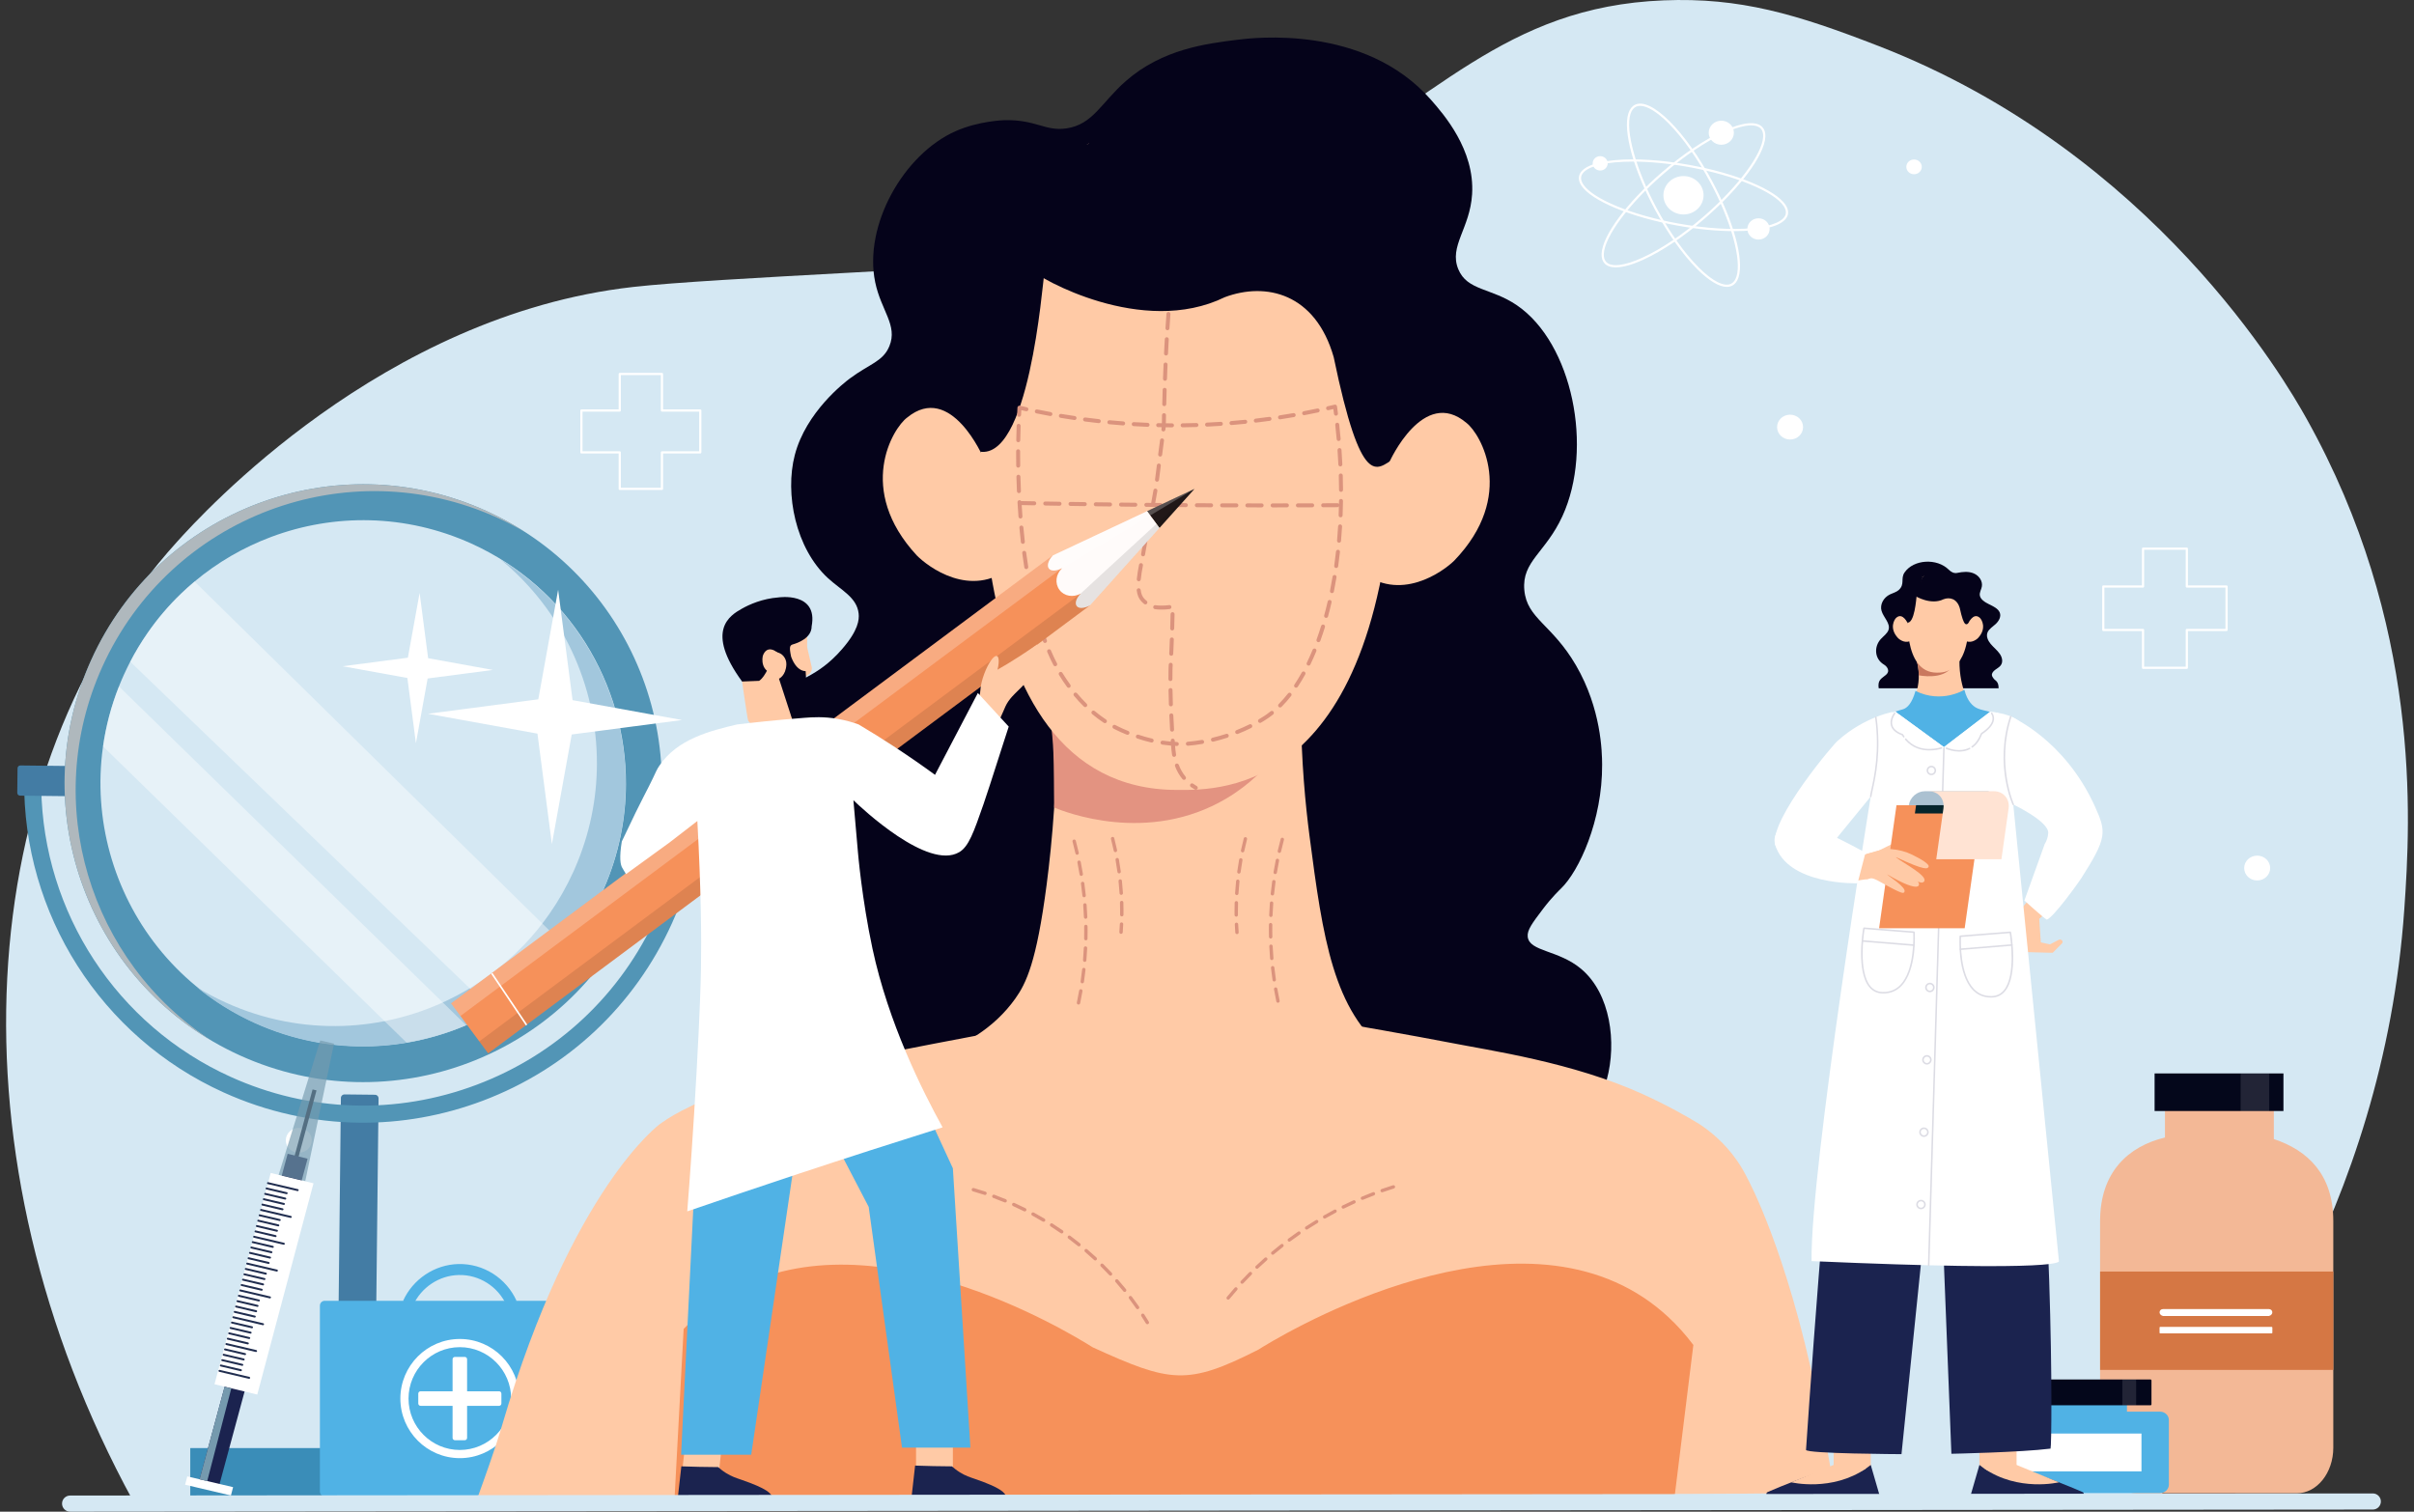 <svg xmlns="http://www.w3.org/2000/svg" width="198" height="124" viewBox="0 0 198 124" fill="none"><rect x="0" y="0" width="198" height="124" fill="#333333" stroke="none"/><g clip-path="url(#clip0_477_13063)"><path d="M10.91 123.111C-4.47 94.914 -2.433 63.176 14.543 44.417C16.614 42.129 31.359 25.857 51.919 23.54C55.309 23.158 62.155 22.782 69.824 22.362C82.079 21.689 87.405 21.427 94.951 19.392C98.18 18.521 101.626 17.157 105.674 14.924C117.714 8.284 123.353 0.558 136.444 0.03C142.719 -0.224 147.322 1.145 154.139 3.796C176.635 12.543 187.48 31.291 189.163 34.301C198.624 51.215 197.729 67.106 197.204 74.594C195.481 99.218 182.588 116.359 176.685 123.281L10.91 123.111H10.91Z" fill="#D5E8F3"></path><path d="M185.138 72.224C185.727 72.224 186.204 71.768 186.204 71.205C186.204 70.642 185.727 70.186 185.138 70.186C184.549 70.186 184.071 70.642 184.071 71.205C184.071 71.768 184.549 72.224 185.138 72.224Z" fill="white"></path><path d="M146.825 36.054C147.414 36.054 147.891 35.598 147.891 35.035C147.891 34.472 147.414 34.016 146.825 34.016C146.236 34.016 145.759 34.472 145.759 35.035C145.759 35.598 146.236 36.054 146.825 36.054Z" fill="white"></path><path d="M157.627 13.687C157.627 14.021 157.343 14.293 156.993 14.293C156.644 14.293 156.36 14.022 156.36 13.687C156.36 13.353 156.644 13.082 156.993 13.082C157.343 13.082 157.627 13.353 157.627 13.687Z" fill="white"></path><path d="M24.508 94.56C25.097 94.56 25.574 94.104 25.574 93.541C25.574 92.978 25.097 92.522 24.508 92.522C23.919 92.522 23.441 92.978 23.441 93.541C23.441 94.104 23.919 94.56 24.508 94.56Z" fill="white"></path><path d="M138.082 17.592C138.992 17.592 139.729 16.887 139.729 16.018C139.729 15.148 138.992 14.443 138.082 14.443C137.173 14.443 136.436 15.148 136.436 16.018C136.436 16.887 137.173 17.592 138.082 17.592Z" fill="white"></path><path d="M141.633 23.533C141.004 23.533 140.159 23.027 139.195 22.06C138.016 20.878 136.785 19.142 135.729 17.174C133.972 13.899 133.103 10.73 133.565 9.289C133.674 8.95 133.856 8.716 134.104 8.594C134.749 8.277 135.766 8.768 136.969 9.973C138.148 11.155 139.379 12.891 140.435 14.859C142.192 18.134 143.061 21.303 142.598 22.744C142.489 23.084 142.308 23.318 142.059 23.44C141.932 23.502 141.789 23.533 141.633 23.533ZM134.53 8.682C134.402 8.682 134.286 8.706 134.183 8.757C133.98 8.856 133.831 9.054 133.737 9.345C133.296 10.72 134.18 13.904 135.888 17.089C136.936 19.042 138.155 20.762 139.323 21.932C140.45 23.062 141.418 23.552 141.98 23.277C142.183 23.178 142.333 22.98 142.426 22.689C142.868 21.314 141.983 18.13 140.275 14.945C139.228 12.992 138.008 11.272 136.841 10.101C135.919 9.178 135.104 8.682 134.53 8.682H134.53Z" fill="white"></path><path d="M142.248 18.96C140.843 18.96 139.238 18.806 137.589 18.506C135.7 18.163 133.944 17.666 132.513 17.069C131.096 16.478 130.13 15.847 129.719 15.241C129.535 14.97 129.466 14.707 129.515 14.459C129.651 13.775 130.681 13.308 132.416 13.141C134.115 12.978 136.303 13.116 138.575 13.529C140.464 13.872 142.22 14.369 143.651 14.966C145.068 15.556 146.034 16.188 146.445 16.793C146.629 17.065 146.698 17.328 146.649 17.576C146.513 18.259 145.483 18.727 143.748 18.893C143.282 18.938 142.779 18.96 142.248 18.96ZM133.917 13.255C133.391 13.255 132.894 13.277 132.433 13.321C130.809 13.477 129.81 13.905 129.692 14.495C129.653 14.692 129.712 14.909 129.869 15.14C130.68 16.335 133.868 17.646 137.621 18.328C139.878 18.738 142.048 18.875 143.732 18.714C145.356 18.558 146.355 18.13 146.472 17.541C146.511 17.343 146.452 17.125 146.296 16.895C145.484 15.7 142.297 14.389 138.543 13.707C136.904 13.409 135.311 13.255 133.917 13.255Z" fill="white"></path><path d="M132.533 21.932C132.127 21.932 131.817 21.827 131.616 21.615C131.434 21.422 131.35 21.151 131.366 20.81C131.441 19.311 133.427 16.629 136.309 14.138C138.025 12.654 139.818 11.448 141.358 10.741C142.928 10.02 144.061 9.907 144.547 10.421C144.73 10.613 144.814 10.884 144.797 11.225C144.722 12.724 142.736 15.406 139.854 17.897C138.139 19.381 136.346 20.587 134.806 21.294C133.883 21.718 133.111 21.932 132.533 21.932ZM143.632 10.284C143.084 10.284 142.33 10.494 141.433 10.905C139.908 11.605 138.13 12.802 136.427 14.275C133.625 16.698 131.618 19.389 131.547 20.819C131.532 21.108 131.6 21.334 131.747 21.49C132.17 21.937 133.257 21.806 134.73 21.129C136.255 20.43 138.033 19.233 139.736 17.76C142.538 15.337 144.545 12.646 144.617 11.216C144.631 10.926 144.564 10.7 144.416 10.545C144.251 10.37 143.984 10.284 143.632 10.284V10.284Z" fill="white"></path><path d="M144.235 19.652C144.739 19.652 145.148 19.261 145.148 18.779C145.148 18.297 144.739 17.906 144.235 17.906C143.73 17.906 143.321 18.297 143.321 18.779C143.321 19.261 143.73 19.652 144.235 19.652Z" fill="white"></path><path d="M131.25 13.988C131.59 13.988 131.866 13.724 131.866 13.398C131.866 13.073 131.59 12.809 131.25 12.809C130.909 12.809 130.633 13.073 130.633 13.398C130.633 13.724 130.909 13.988 131.25 13.988Z" fill="white"></path><path d="M141.184 11.875C141.754 11.875 142.216 11.433 142.216 10.887C142.216 10.342 141.754 9.9 141.184 9.9C140.614 9.9 140.151 10.342 140.151 10.887C140.151 11.433 140.614 11.875 141.184 11.875Z" fill="white"></path><path d="M54.296 40.193H50.834C50.784 40.193 50.743 40.152 50.743 40.102V37.198H47.69C47.64 37.198 47.6 37.158 47.6 37.108V33.673C47.6 33.623 47.64 33.583 47.69 33.583H50.743V30.678C50.743 30.628 50.784 30.588 50.834 30.588H54.296C54.346 30.588 54.386 30.628 54.386 30.678V33.583H57.44C57.49 33.583 57.53 33.623 57.53 33.673V37.108C57.53 37.158 57.49 37.198 57.44 37.198H54.386V40.102C54.386 40.152 54.346 40.193 54.296 40.193ZM50.923 40.012H54.205V37.108C54.205 37.058 54.246 37.018 54.296 37.018H57.349V33.764H54.296C54.246 33.764 54.205 33.723 54.205 33.673V30.769H50.923V33.673C50.923 33.723 50.883 33.764 50.833 33.764H47.78V37.018H50.833C50.883 37.018 50.923 37.058 50.923 37.108V40.012Z" fill="white"></path><path d="M179.367 54.87H175.776C175.726 54.87 175.686 54.83 175.686 54.779V51.764H172.516C172.466 51.764 172.426 51.724 172.426 51.674V48.112C172.426 48.062 172.466 48.021 172.516 48.021H175.686V45.007C175.686 44.956 175.726 44.916 175.776 44.916H179.367C179.417 44.916 179.457 44.956 179.457 45.007V48.021H182.626C182.676 48.021 182.717 48.062 182.717 48.112V51.674C182.717 51.724 182.676 51.764 182.626 51.764H179.457V54.779C179.457 54.83 179.417 54.87 179.367 54.87ZM175.866 54.689H179.276V51.674C179.276 51.624 179.317 51.583 179.367 51.583H182.536V48.202H179.367C179.317 48.202 179.276 48.162 179.276 48.112V45.097H175.866V48.112C175.866 48.162 175.826 48.202 175.776 48.202H172.606V51.583H175.776C175.826 51.583 175.866 51.624 175.866 51.674V54.689Z" fill="white"></path><path d="M76.095 100.523C76.684 100.523 77.161 100.067 77.161 99.504C77.161 98.941 76.684 98.484 76.095 98.484C75.506 98.484 75.028 98.941 75.028 99.504C75.028 100.067 75.506 100.523 76.095 100.523Z" fill="white"></path><path d="M19.559 53.812C19.909 53.812 20.192 53.541 20.192 53.207C20.192 52.873 19.909 52.602 19.559 52.602C19.209 52.602 18.926 52.873 18.926 53.207C18.926 53.541 19.209 53.812 19.559 53.812Z" fill="white"></path><path d="M27.93 119.077L30.441 119.105C30.601 119.107 30.731 118.978 30.733 118.818L31.05 90.094C31.052 89.934 30.924 89.803 30.764 89.801L28.253 89.773C28.093 89.772 27.962 89.9 27.961 90.06L27.644 118.784C27.642 118.944 27.77 119.076 27.93 119.077Z" fill="#437CA4"></path><path d="M18.332 89.606C8.284 85.056 1.866 74.981 1.982 63.939L1.989 63.24L57.602 63.64L57.6 64.338C57.59 68.274 56.756 72.103 55.123 75.717C52.063 82.491 46.55 87.666 39.601 90.29C36.312 91.531 32.888 92.131 29.475 92.093C25.678 92.051 21.896 91.22 18.332 89.606H18.332ZM3.384 64.652C3.546 74.863 9.579 84.104 18.909 88.328C25.335 91.238 32.508 91.468 39.107 88.977C45.705 86.486 50.94 81.571 53.846 75.139C55.301 71.92 56.088 68.523 56.188 65.031L3.384 64.652H3.384Z" fill="#5295B6"></path><path d="M1.645 65.266L57.906 65.888C58.034 65.89 58.139 65.787 58.14 65.659L58.162 63.646C58.163 63.518 58.061 63.413 57.933 63.411L1.673 62.789C1.545 62.788 1.44 62.891 1.438 63.019L1.416 65.031C1.415 65.16 1.517 65.265 1.645 65.266Z" fill="#437CA4"></path><path d="M7.478 54.142C1.905 66.478 7.375 81.002 19.698 86.582C32.021 92.162 46.529 86.685 52.103 74.349C57.676 62.013 52.206 47.489 39.883 41.909C27.56 36.329 13.052 41.806 7.478 54.142Z" fill="#5295B6"></path><path d="M17.36 85.369C7.365 78.887 3.33 65.895 8.389 54.702C13.962 42.367 28.471 36.89 40.793 42.469C41.595 42.832 42.367 43.233 43.108 43.668C42.093 43.012 41.017 42.422 39.883 41.909C27.561 36.33 13.053 41.806 7.479 54.142C2.27 65.669 6.704 79.104 17.36 85.369Z" fill="#AFB8BD"></path><path d="M9.335 71.023C11.161 76.544 15.2 81.313 20.91 83.899C24.038 85.315 27.325 85.921 30.537 85.808C31.482 85.774 32.42 85.678 33.346 85.522C35.027 85.24 36.666 84.758 38.229 84.093C38.472 83.989 38.713 83.881 38.953 83.769C39.478 83.522 39.993 83.254 40.497 82.966C41.853 82.191 43.129 81.266 44.297 80.202C44.666 79.867 45.024 79.518 45.37 79.155C46.123 78.368 46.82 77.516 47.455 76.604C48.203 75.53 48.864 74.372 49.422 73.135C49.462 73.047 49.502 72.959 49.54 72.871C50.753 70.09 51.333 67.189 51.343 64.33C51.371 56.091 46.656 48.208 38.671 44.592C33.271 42.147 27.393 42.115 22.247 44.041C19.974 44.891 17.844 46.123 15.961 47.699C15.583 48.014 15.216 48.343 14.86 48.686C13.842 49.663 12.912 50.751 12.09 51.941C11.577 52.682 11.106 53.461 10.681 54.279C10.594 54.447 10.51 54.615 10.427 54.786C10.335 54.973 10.245 55.163 10.159 55.355C10.016 55.67 9.882 55.986 9.757 56.303C9.116 57.918 8.685 59.569 8.451 61.224C8.395 61.617 8.35 62.011 8.316 62.404C8.064 65.345 8.426 68.277 9.335 71.022L9.335 71.023Z" fill="#D5E8F3"></path><path d="M16.139 80.977C17.556 82.137 19.145 83.13 20.891 83.921C24.019 85.336 27.306 85.943 30.517 85.83C33.444 85.727 36.309 85.025 38.933 83.79C41.315 82.672 43.497 81.118 45.352 79.177C46.104 78.39 46.801 77.537 47.435 76.626C48.184 75.552 48.845 74.393 49.405 73.157C49.444 73.07 49.484 72.98 49.521 72.893C50.733 70.113 51.315 67.211 51.323 64.352C51.349 56.976 47.573 49.885 41.051 45.889C46.111 50.025 48.981 56.243 48.96 62.675C48.952 65.534 48.37 68.437 47.158 71.216C47.12 71.304 47.081 71.393 47.042 71.481C46.482 72.716 45.821 73.875 45.073 74.949C44.438 75.861 43.742 76.713 42.989 77.501C41.134 79.441 38.951 80.996 36.57 82.114C33.946 83.349 31.081 84.05 28.154 84.154C24.943 84.266 21.656 83.66 18.528 82.244C17.695 81.867 16.899 81.443 16.139 80.977H16.139Z" fill="#A2C7DD"></path><g style="mix-blend-mode:screen" opacity="0.42"><path d="M10.682 54.28C20.621 63.842 30.559 73.404 40.498 82.966C41.853 82.191 43.129 81.267 44.298 80.203C45.063 79.414 45.829 78.625 46.594 77.836C36.383 67.791 26.172 57.745 15.96 47.699C15.583 48.015 15.216 48.344 14.859 48.686C13.842 49.664 12.912 50.752 12.089 51.941C11.576 52.682 11.105 53.462 10.681 54.279L10.682 54.28Z" fill="white"></path></g><g style="mix-blend-mode:screen" opacity="0.42"><path d="M8.451 61.225L33.346 85.523C35.027 85.24 36.666 84.759 38.228 84.094L9.757 56.305C9.117 57.919 8.686 59.57 8.451 61.225V61.225Z" fill="white"></path></g><path d="M45.779 48.375L44.152 57.364L35.103 58.55L44.083 60.178L45.267 69.237L46.894 60.248L55.943 59.062L46.963 57.433L45.779 48.375Z" fill="white"></path><path d="M34.417 48.637L33.455 53.95L28.106 54.651L33.414 55.614L34.114 60.969L35.076 55.655L40.425 54.954L35.117 53.991L34.417 48.637Z" fill="white"></path><path d="M47.599 118.783H15.606V122.809H47.599V118.783Z" fill="#3A8DB8"></path><path d="M25.638 89.365L18.225 116.764L18.547 116.843L25.961 89.444L25.638 89.365Z" fill="#15192D"></path><path d="M23.594 94.644L18.422 113.76L16.365 121.361L16.234 121.845L17.869 122.247L25.228 95.047L23.594 94.644Z" fill="#1B234F"></path><path d="M15.364 121.107L19.119 121.989L18.941 122.674L15.183 121.789L15.364 121.107Z" fill="white"></path><path d="M22.206 96.217L17.594 113.547L21.102 114.394L25.714 97.065L22.206 96.217Z" fill="white"></path><path opacity="0.66" d="M25.04 96.88L27.399 85.604L26.267 85.348L22.855 96.37L25.04 96.88Z" fill="#759AAE"></path><path d="M18.971 113.89L18.421 113.76L16.369 121.342L16.996 121.49L18.971 113.89Z" fill="#759AAE"></path><path d="M24.418 97.705C24.412 97.705 24.406 97.704 24.399 97.703L21.965 97.13C21.921 97.12 21.894 97.076 21.905 97.033C21.915 96.989 21.958 96.963 22.001 96.973L24.436 97.546C24.479 97.556 24.506 97.6 24.496 97.643C24.487 97.68 24.454 97.705 24.417 97.705H24.418Z" fill="#202D4F"></path><path d="M23.513 97.959C23.507 97.959 23.501 97.958 23.494 97.956L21.85 97.569C21.807 97.559 21.78 97.516 21.79 97.472C21.8 97.429 21.843 97.402 21.887 97.412L23.531 97.799C23.574 97.809 23.602 97.853 23.591 97.896C23.582 97.933 23.549 97.959 23.512 97.959H23.513Z" fill="#202D4F"></path><path d="M23.4 98.4C23.394 98.4 23.387 98.399 23.381 98.398L21.737 98.011C21.694 98.001 21.667 97.957 21.677 97.914C21.687 97.87 21.73 97.843 21.774 97.854L23.418 98.241C23.461 98.251 23.488 98.294 23.478 98.338C23.469 98.375 23.436 98.4 23.399 98.4H23.4Z" fill="#202D4F"></path><path d="M23.286 98.839C23.28 98.839 23.274 98.838 23.268 98.837L21.624 98.45C21.581 98.44 21.553 98.397 21.564 98.353C21.574 98.31 21.617 98.283 21.66 98.293L23.305 98.68C23.348 98.69 23.375 98.734 23.364 98.777C23.356 98.814 23.323 98.839 23.286 98.839H23.286Z" fill="#202D4F"></path><path d="M23.172 99.279C23.166 99.279 23.16 99.278 23.154 99.277L21.509 98.89C21.466 98.88 21.439 98.836 21.45 98.793C21.459 98.749 21.503 98.722 21.546 98.733L23.19 99.12C23.233 99.13 23.261 99.173 23.25 99.216C23.242 99.254 23.208 99.279 23.172 99.279H23.172Z" fill="#202D4F"></path><path d="M23.849 99.904C23.844 99.904 23.837 99.903 23.831 99.902L21.396 99.329C21.353 99.319 21.326 99.275 21.336 99.232C21.346 99.189 21.39 99.162 21.433 99.172L23.868 99.745C23.911 99.755 23.938 99.799 23.928 99.842C23.919 99.879 23.886 99.904 23.849 99.904H23.849Z" fill="#202D4F"></path><path d="M22.945 100.158C22.939 100.158 22.932 100.157 22.926 100.155L21.282 99.769C21.239 99.759 21.212 99.715 21.222 99.672C21.232 99.628 21.276 99.601 21.319 99.612L22.963 99.999C23.006 100.008 23.033 100.052 23.023 100.095C23.014 100.133 22.981 100.158 22.944 100.158H22.945Z" fill="#202D4F"></path><path d="M22.831 100.599C22.825 100.599 22.819 100.598 22.813 100.597L21.169 100.21C21.125 100.2 21.098 100.156 21.109 100.113C21.119 100.069 21.162 100.043 21.205 100.053L22.849 100.44C22.893 100.45 22.92 100.494 22.909 100.537C22.901 100.574 22.868 100.599 22.831 100.599H22.831Z" fill="#202D4F"></path><path d="M22.717 101.039C22.711 101.039 22.705 101.038 22.698 101.036L21.054 100.649C21.011 100.639 20.984 100.596 20.994 100.553C21.004 100.509 21.048 100.482 21.091 100.492L22.735 100.879C22.778 100.889 22.806 100.933 22.795 100.976C22.787 101.014 22.753 101.039 22.717 101.039H22.717Z" fill="#202D4F"></path><path d="M22.604 101.478C22.598 101.478 22.591 101.477 22.585 101.476L20.941 101.089C20.898 101.079 20.871 101.035 20.881 100.992C20.891 100.948 20.935 100.921 20.978 100.932L22.622 101.319C22.665 101.329 22.692 101.372 22.682 101.416C22.673 101.453 22.64 101.478 22.603 101.478H22.604Z" fill="#202D4F"></path><path d="M23.281 102.106C23.275 102.106 23.269 102.105 23.262 102.103L20.828 101.53C20.785 101.52 20.757 101.477 20.768 101.433C20.778 101.39 20.821 101.363 20.865 101.373L23.299 101.946C23.342 101.956 23.37 102 23.359 102.043C23.351 102.081 23.317 102.106 23.281 102.106H23.281Z" fill="#202D4F"></path><path d="M22.376 102.359C22.37 102.359 22.364 102.358 22.358 102.357L20.713 101.97C20.67 101.96 20.643 101.916 20.654 101.873C20.664 101.829 20.707 101.802 20.75 101.813L22.394 102.2C22.438 102.21 22.465 102.253 22.454 102.297C22.446 102.334 22.413 102.359 22.376 102.359H22.376Z" fill="#202D4F"></path><path d="M22.263 102.8C22.257 102.8 22.251 102.799 22.244 102.798L20.6 102.411C20.557 102.401 20.53 102.357 20.54 102.314C20.55 102.271 20.594 102.244 20.637 102.254L22.281 102.641C22.324 102.651 22.352 102.695 22.341 102.738C22.332 102.775 22.299 102.8 22.262 102.8H22.263Z" fill="#202D4F"></path><path d="M22.149 103.24C22.143 103.24 22.136 103.239 22.13 103.238L20.486 102.851C20.443 102.841 20.416 102.797 20.426 102.754C20.436 102.71 20.48 102.683 20.523 102.694L22.167 103.081C22.21 103.091 22.237 103.134 22.227 103.177C22.218 103.215 22.185 103.24 22.148 103.24H22.149Z" fill="#202D4F"></path><path d="M22.035 103.679C22.029 103.679 22.023 103.678 22.017 103.677L20.373 103.29C20.33 103.28 20.302 103.236 20.313 103.193C20.323 103.15 20.366 103.123 20.41 103.133L22.053 103.52C22.097 103.53 22.124 103.574 22.113 103.617C22.105 103.654 22.072 103.679 22.035 103.679H22.035Z" fill="#202D4F"></path><path d="M22.712 104.305C22.706 104.305 22.7 104.304 22.693 104.303L20.259 103.73C20.215 103.72 20.188 103.676 20.198 103.633C20.209 103.589 20.252 103.562 20.295 103.573L22.73 104.146C22.773 104.156 22.8 104.199 22.79 104.242C22.781 104.28 22.748 104.305 22.711 104.305H22.712Z" fill="#202D4F"></path><path d="M21.807 104.558C21.801 104.558 21.795 104.557 21.788 104.556L20.144 104.169C20.101 104.159 20.074 104.115 20.084 104.072C20.094 104.028 20.137 104.002 20.181 104.012L21.825 104.399C21.868 104.409 21.895 104.453 21.885 104.496C21.876 104.533 21.843 104.558 21.806 104.558H21.807Z" fill="#202D4F"></path><path d="M21.694 105C21.688 105 21.681 104.999 21.675 104.997L20.031 104.61C19.988 104.6 19.96 104.557 19.971 104.514C19.981 104.47 20.025 104.443 20.068 104.453L21.712 104.84C21.755 104.85 21.782 104.894 21.772 104.937C21.763 104.975 21.73 105 21.693 105H21.694Z" fill="#202D4F"></path><path d="M21.579 105.439C21.573 105.439 21.567 105.438 21.561 105.437L19.917 105.05C19.873 105.04 19.846 104.996 19.857 104.953C19.867 104.909 19.91 104.882 19.953 104.893L21.598 105.28C21.641 105.29 21.668 105.333 21.657 105.377C21.649 105.414 21.616 105.439 21.579 105.439H21.579Z" fill="#202D4F"></path><path d="M21.466 105.878C21.46 105.878 21.454 105.878 21.447 105.876L19.803 105.489C19.76 105.479 19.733 105.436 19.743 105.392C19.753 105.349 19.797 105.322 19.84 105.332L21.484 105.719C21.527 105.729 21.555 105.773 21.544 105.816C21.535 105.853 21.502 105.878 21.466 105.878H21.466Z" fill="#202D4F"></path><path d="M22.143 106.506C22.137 106.506 22.131 106.505 22.125 106.504L19.69 105.931C19.647 105.921 19.62 105.877 19.63 105.834C19.64 105.79 19.684 105.763 19.727 105.774L22.162 106.347C22.205 106.357 22.232 106.4 22.221 106.444C22.213 106.481 22.18 106.506 22.143 106.506H22.143Z" fill="#202D4F"></path><path d="M21.238 106.759C21.233 106.759 21.226 106.758 21.22 106.757L19.576 106.37C19.533 106.36 19.506 106.316 19.516 106.273C19.526 106.23 19.57 106.203 19.613 106.213L21.257 106.6C21.3 106.61 21.327 106.654 21.317 106.697C21.308 106.734 21.275 106.759 21.238 106.759H21.238Z" fill="#202D4F"></path><path d="M21.125 107.201C21.119 107.201 21.113 107.2 21.107 107.198L19.463 106.812C19.419 106.802 19.392 106.758 19.403 106.715C19.413 106.671 19.456 106.644 19.499 106.655L21.143 107.041C21.186 107.051 21.214 107.095 21.203 107.138C21.195 107.176 21.162 107.201 21.125 107.201H21.125Z" fill="#202D4F"></path><path d="M21.011 107.64C21.005 107.64 20.999 107.639 20.992 107.638L19.348 107.251C19.305 107.241 19.278 107.197 19.288 107.154C19.298 107.11 19.342 107.084 19.385 107.094L21.029 107.481C21.072 107.491 21.099 107.535 21.089 107.578C21.08 107.615 21.047 107.64 21.011 107.64H21.011Z" fill="#202D4F"></path><path d="M20.898 108.08C20.892 108.08 20.885 108.079 20.879 108.077L19.235 107.691C19.192 107.681 19.165 107.637 19.175 107.594C19.185 107.55 19.229 107.523 19.272 107.534L20.916 107.92C20.959 107.93 20.986 107.974 20.976 108.017C20.967 108.055 20.934 108.08 20.897 108.08H20.898Z" fill="#202D4F"></path><path d="M21.575 108.705C21.569 108.705 21.563 108.704 21.556 108.703L19.122 108.13C19.079 108.12 19.051 108.076 19.062 108.033C19.072 107.989 19.115 107.962 19.159 107.973L21.593 108.546C21.636 108.556 21.664 108.6 21.653 108.643C21.645 108.68 21.611 108.705 21.575 108.705H21.575Z" fill="#202D4F"></path><path d="M20.671 108.959C20.665 108.959 20.659 108.958 20.652 108.956L19.009 108.569C18.965 108.559 18.938 108.516 18.948 108.472C18.959 108.429 19.002 108.402 19.045 108.412L20.689 108.799C20.732 108.809 20.76 108.853 20.749 108.896C20.741 108.934 20.707 108.959 20.671 108.959H20.671Z" fill="#202D4F"></path><path d="M20.557 109.398C20.551 109.398 20.545 109.397 20.538 109.396L18.894 109.009C18.851 108.999 18.824 108.955 18.834 108.912C18.844 108.868 18.888 108.841 18.931 108.852L20.575 109.239C20.618 109.249 20.645 109.292 20.635 109.336C20.626 109.373 20.593 109.398 20.556 109.398H20.557Z" fill="#202D4F"></path><path d="M20.444 109.839C20.438 109.839 20.431 109.838 20.425 109.837L18.781 109.45C18.738 109.44 18.71 109.397 18.721 109.353C18.731 109.31 18.774 109.283 18.818 109.293L20.462 109.68C20.505 109.69 20.532 109.734 20.522 109.777C20.513 109.814 20.48 109.839 20.443 109.839H20.444Z" fill="#202D4F"></path><path d="M20.329 110.279C20.323 110.279 20.317 110.278 20.311 110.277L18.667 109.89C18.623 109.88 18.596 109.836 18.607 109.793C18.617 109.749 18.66 109.722 18.703 109.733L20.348 110.12C20.391 110.13 20.418 110.173 20.407 110.217C20.399 110.254 20.366 110.279 20.329 110.279H20.329Z" fill="#202D4F"></path><path d="M21.006 110.904C21 110.904 20.994 110.904 20.987 110.902L18.552 110.329C18.509 110.319 18.482 110.275 18.492 110.232C18.503 110.189 18.546 110.162 18.589 110.172L21.024 110.745C21.067 110.755 21.094 110.799 21.084 110.842C21.075 110.879 21.042 110.904 21.005 110.904H21.006Z" fill="#202D4F"></path><path d="M20.437 113.104C20.431 113.104 20.425 113.103 20.419 113.101L17.984 112.528C17.941 112.518 17.914 112.475 17.924 112.431C17.934 112.388 17.978 112.361 18.021 112.371L20.456 112.944C20.499 112.954 20.526 112.998 20.515 113.041C20.507 113.079 20.474 113.104 20.437 113.104H20.437Z" fill="#202D4F"></path><path d="M20.102 111.158C20.096 111.158 20.09 111.157 20.083 111.155L18.439 110.769C18.396 110.759 18.369 110.715 18.379 110.672C18.389 110.628 18.432 110.601 18.476 110.612L20.12 110.998C20.163 111.008 20.19 111.052 20.18 111.095C20.171 111.133 20.138 111.158 20.101 111.158H20.102Z" fill="#202D4F"></path><path d="M19.988 111.597C19.982 111.597 19.975 111.596 19.969 111.595L18.325 111.208C18.282 111.198 18.255 111.154 18.265 111.111C18.275 111.067 18.319 111.041 18.362 111.051L20.006 111.438C20.049 111.448 20.076 111.492 20.066 111.535C20.057 111.572 20.024 111.597 19.987 111.597H19.988Z" fill="#202D4F"></path><path d="M19.874 112.039C19.868 112.039 19.862 112.038 19.856 112.036L18.212 111.649C18.169 111.639 18.141 111.596 18.152 111.553C18.162 111.509 18.205 111.482 18.248 111.492L19.892 111.879C19.936 111.889 19.963 111.933 19.952 111.976C19.944 112.014 19.911 112.039 19.874 112.039H19.874Z" fill="#202D4F"></path><path d="M19.76 112.478C19.754 112.478 19.748 112.477 19.741 112.476L18.097 112.089C18.054 112.079 18.027 112.035 18.037 111.992C18.047 111.948 18.091 111.921 18.134 111.932L19.778 112.319C19.821 112.329 19.849 112.372 19.838 112.416C19.829 112.453 19.796 112.478 19.759 112.478H19.76Z" fill="#202D4F"></path><path d="M177.573 93.309V90.859H186.504V93.435C189.311 94.366 191.381 96.367 191.381 100.166V118.752C191.381 120.818 190.039 122.493 188.384 122.493H175.248C173.594 122.493 172.252 120.819 172.252 118.752V100.166C172.252 96.169 174.542 94.036 177.572 93.309H177.573Z" fill="#F3B896"></path><path d="M176.723 91.135H187.292V88.052H176.723V91.135Z" fill="#04071B"></path><path d="M172.253 112.371H191.381V104.304H172.253V112.371Z" fill="#D57744"></path><path opacity="0.12" d="M183.781 91.135H186.124V88.052H183.781V91.135Z" fill="white"></path><path d="M177.408 107.947H186.103C186.257 107.912 186.381 107.793 186.381 107.647C186.381 107.5 186.257 107.381 186.103 107.381H177.408C177.254 107.381 177.13 107.5 177.13 107.647C177.13 107.793 177.254 107.912 177.408 107.947Z" fill="white"></path><path d="M177.183 109.375H186.33C186.358 109.375 186.382 109.352 186.382 109.323V108.896C186.382 108.867 186.358 108.844 186.33 108.844H177.183C177.154 108.844 177.13 108.867 177.13 108.896V109.323C177.13 109.352 177.154 109.375 177.183 109.375Z" fill="white"></path><path d="M163.4 115.796H165.696V114.996H174.456V115.796H177.171C177.569 115.796 177.893 116.104 177.893 116.485V121.784C177.893 122.165 177.569 122.473 177.171 122.473H163.401C163.002 122.473 162.679 122.164 162.679 121.784V116.485C162.679 116.104 163.002 115.796 163.401 115.796H163.4Z" fill="#50B2E5"></path><path d="M163.85 115.275H176.385C176.43 115.275 176.467 115.239 176.467 115.193V113.238C176.467 113.193 176.43 113.156 176.385 113.156H163.85C163.804 113.156 163.768 113.193 163.768 113.238V115.193C163.768 115.239 163.804 115.275 163.85 115.275Z" fill="#04071B"></path><path opacity="0.12" d="M174.078 115.275H175.21V113.156H174.078V115.275Z" fill="white"></path><path d="M164.588 120.695H175.647V117.592H164.588V120.695Z" fill="white"></path><path d="M48.793 106.701H26.637C26.418 106.701 26.239 106.88 26.239 107.1V122.345C26.239 122.565 26.418 122.744 26.637 122.744H48.793C49.013 122.744 49.192 122.565 49.192 122.345V107.1C49.192 106.88 49.013 106.701 48.793 106.701Z" fill="#50B2E5"></path><path d="M37.312 118.139H38.121C38.226 118.139 38.312 118.053 38.312 117.948V111.497C38.312 111.392 38.226 111.306 38.121 111.306H37.312C37.206 111.306 37.121 111.392 37.121 111.497V117.948C37.121 118.053 37.206 118.139 37.312 118.139Z" fill="white"></path><path d="M41.125 115.127V114.316C41.125 114.21 41.04 114.125 40.935 114.125H34.497C34.392 114.125 34.307 114.21 34.307 114.316V115.127C34.307 115.232 34.392 115.318 34.497 115.318H40.935C41.04 115.318 41.125 115.232 41.125 115.127Z" fill="white"></path><path d="M37.716 119.61C35.026 119.61 32.838 117.418 32.838 114.722C32.838 112.027 35.026 109.834 37.716 109.834C40.406 109.834 42.594 112.027 42.594 114.722C42.594 117.418 40.406 119.61 37.716 119.61ZM37.716 110.506C35.396 110.506 33.508 112.398 33.508 114.723C33.508 117.048 35.396 118.939 37.716 118.939C40.036 118.939 41.924 117.048 41.924 114.723C41.924 112.398 40.036 110.506 37.716 110.506Z" fill="white"></path><path d="M41.556 107.089C40.852 105.53 39.306 104.546 37.616 104.588C36.011 104.625 34.543 105.607 33.875 107.088L33.056 106.717C33.865 104.923 35.647 103.733 37.595 103.687C39.646 103.639 41.522 104.828 42.375 106.717L41.556 107.089Z" fill="#50B2E5"></path><path d="M110.615 91.963C107.038 94.448 102.559 95.148 98.252 95.783C92.758 96.593 87.108 97.397 81.7 96.134C76.632 94.95 72.113 92.02 67.067 90.746C66.512 90.606 65.034 90.188 63.981 88.88C62.806 87.42 62.855 85.689 62.864 85.474C62.931 83.913 63.746 82.826 64.997 81.202C67.028 78.568 68.403 78.14 68.295 76.93C68.24 76.326 67.861 76.042 66.015 74.312C64.558 72.947 63.273 71.697 63.028 71.448C60.026 68.4 60.065 60.084 63.834 56.932C65.349 55.665 67.017 55.61 69.07 53.243C70.406 51.704 70.481 50.828 70.428 50.331C70.284 48.994 68.996 48.423 67.906 47.419C65.261 44.98 64.359 40.514 65.191 37.323C66.112 33.788 69.281 31.363 69.7 31.05C71.317 29.843 72.427 29.666 72.949 28.392C73.65 26.682 72.269 25.485 71.785 23.15C70.821 18.499 74.1 12.652 78.385 10.757C80.306 9.907 82.384 9.858 82.384 9.858C84.979 9.797 85.724 10.788 87.472 10.532C89.655 10.212 90.344 8.398 92.344 6.647C95.34 4.022 98.951 3.575 101.517 3.258C102.75 3.105 111.906 1.973 117.351 8.164C118.402 9.359 120.971 12.28 120.744 15.929C120.569 18.753 118.832 20.185 119.61 22.079C120.344 23.865 122.303 23.595 124.423 25.044C128.971 28.153 130.718 36.752 128.15 42.344C126.771 45.346 124.811 46.038 125.028 48.404C125.245 50.764 127.296 51.192 129.266 54.58C131.341 58.148 131.403 61.694 131.409 62.713C131.436 67.301 129.517 71.47 128.016 72.904C127.946 72.971 127.289 73.594 126.562 74.554C125.685 75.712 125.247 76.291 125.305 76.835C125.439 78.075 127.823 77.902 129.701 79.488C132.107 81.521 132.61 85.533 131.798 88.531C131.15 90.922 129.721 92.469 128.925 93.207C127.166 93.449 125.218 93.613 123.108 93.628C118.152 93.665 113.903 92.875 110.614 91.963H110.615Z" fill="#05031A"></path><path d="M86.677 58.016C86.76 64.048 86.31 69.016 85.843 72.599C85.017 78.925 84.17 80.659 83.276 81.914C79.687 86.949 73.335 87.057 73.393 87.889C73.458 88.821 81.506 89.587 118.764 88.596C117.57 88.333 115.659 87.757 113.822 86.347C109.359 82.921 108.507 77.011 107.405 68.552C107.085 66.093 106.729 62.52 106.699 58.144C100.025 58.102 93.351 58.059 86.677 58.016V58.016Z" fill="#FFCAA6"></path><path d="M106.728 58.431C105.436 58.364 104.081 58.256 102.672 58.097C100.485 57.851 98.446 57.513 96.571 57.127C93.075 57.598 89.579 58.069 86.083 58.541C86.293 59.885 86.37 60.98 86.4 61.744C86.445 62.891 86.449 64.902 86.457 65.771C86.457 65.779 86.461 66.239 86.461 66.239C87.29 66.585 94.148 69.323 100.595 65.495C104.403 63.233 106.113 59.842 106.727 58.431H106.728Z" fill="#E39381"></path><path d="M99.78 9.593C99.78 9.593 81.69 7.555 80.646 28.046C80.61 31.773 77.415 64.781 96.54 64.797C100.263 64.833 113.463 64.96 114.411 36.844C114.48 29.728 116.348 11.448 99.78 9.593Z" fill="#FFCAA6"></path><path d="M84.662 22.19C85.159 22.759 93.664 27.698 100.467 24.375C103.835 23.119 107.889 24.052 109.391 29.291C111.668 40.269 112.912 38.486 114.31 37.64C114.752 36.6 123.051 12.282 105.632 10.193C105.798 9.743 95.24 5.782 89.253 11.806C88.859 12.031 84.663 22.19 84.663 22.19H84.662Z" fill="#05031A"></path><path d="M113.97 37.883C113.97 37.883 116.745 31.682 120.282 34.691C121.461 35.595 124.384 40.68 119.281 45.986C118.381 46.87 114.79 49.512 111.547 46.804C111.85 46.212 113.969 37.884 113.969 37.884L113.97 37.883Z" fill="#FFCAA6"></path><path d="M85.647 22.539C85.494 23.207 84.425 38.212 80.148 36.999C80.11 36.936 74.62 14.235 89.253 11.807L85.647 22.539Z" fill="#05031A"></path><path d="M80.661 37.561C80.661 37.561 78.006 31.307 74.412 34.247C73.214 35.128 70.194 40.156 75.194 45.559C76.077 46.46 79.617 49.171 82.911 46.526C82.619 45.928 80.661 37.561 80.661 37.561H80.661Z" fill="#FFCAA6"></path><path d="M149.907 119.094C149.932 119.235 150.05 119.886 150.201 120.758C150.298 121.318 150.393 121.883 150.486 122.453C147.626 122.479 144.765 122.506 141.904 122.533C140.68 122.545 139.457 122.557 138.233 122.568C137.801 122.571 137.37 122.575 136.938 122.579C122.269 122.718 107.599 122.856 92.93 122.994C90.37 123.018 87.809 123.042 85.248 123.065C76.03 123.153 66.81 123.239 57.591 123.326C54.695 123.354 51.798 123.381 48.902 123.408C47.536 123.421 46.171 123.434 44.805 123.446C42.846 123.465 40.885 123.484 38.926 123.501C38.937 123.471 38.948 123.44 38.959 123.41C38.964 123.395 38.969 123.379 38.975 123.364C39.002 123.294 39.027 123.224 39.054 123.155C39.119 122.978 39.181 122.803 39.247 122.632C39.291 122.512 39.333 122.392 39.375 122.273C39.419 122.152 39.462 122.032 39.504 121.914L39.505 121.913C39.549 121.791 39.592 121.67 39.636 121.55C39.667 121.464 39.696 121.38 39.726 121.295C39.834 120.995 39.938 120.7 40.039 120.409C40.112 120.201 40.184 119.994 40.254 119.79C40.41 119.335 40.559 118.891 40.702 118.46C40.977 117.63 41.158 116.994 41.195 116.869C46.942 97.382 54.141 92.192 54.141 92.192C54.886 91.654 55.638 91.229 56.581 90.781C56.581 90.781 58.233 89.932 60.174 89.237C62.464 88.416 70.176 86.825 80.179 84.933C82.533 86.301 85.811 87.817 90.592 88.594C93.527 89.071 96.117 89.061 98.164 88.894C99.831 88.928 102.407 88.781 105.352 87.781C108.374 86.753 110.341 85.342 111.649 84.278L111.453 84.188C109.128 83.746 116.506 85.053 118.828 85.51C122.258 86.186 128.965 87.127 134.743 89.751C136.753 90.664 138.334 91.566 139.363 92.192C140.28 92.793 141.475 93.755 142.491 95.227C142.841 95.734 143.119 96.229 143.342 96.689C143.342 96.689 146.534 102.472 148.976 114.339C148.982 114.368 149.159 115.292 149.255 115.69C149.258 115.704 149.26 115.72 149.264 115.734C149.307 115.947 149.349 116.16 149.392 116.376C149.451 116.679 149.464 116.745 149.516 117.007C149.688 117.887 149.889 118.994 149.907 119.093V119.094Z" fill="#FFCAA6"></path><path d="M55.306 123.303C55.562 118.539 55.818 113.776 56.074 109.012C57.242 107.779 58.452 106.852 59.63 106.149C71.196 99.249 87.55 109.216 89.629 110.52C96.002 113.428 97.381 113.668 103.205 110.714C104.416 109.943 122.875 98.515 134.818 106.442C136.162 107.335 137.575 108.573 138.891 110.325C138.367 114.565 137.842 118.805 137.319 123.044C109.981 123.13 82.644 123.216 55.307 123.303H55.306Z" fill="#F6915A"></path><path d="M83.587 34.19C83.584 34.19 83.582 34.19 83.579 34.19C83.489 34.186 83.42 34.109 83.424 34.019C83.433 33.825 83.444 33.63 83.454 33.432C83.457 33.383 83.481 33.339 83.519 33.31C83.558 33.281 83.607 33.271 83.654 33.282C83.841 33.325 84.031 33.367 84.224 33.41C84.312 33.429 84.368 33.516 84.348 33.604C84.329 33.693 84.242 33.748 84.154 33.729C84.024 33.701 83.896 33.672 83.77 33.643C83.763 33.775 83.756 33.905 83.75 34.035C83.746 34.122 83.673 34.19 83.587 34.19H83.587Z" fill="#DB937D"></path><path d="M96.128 35.054H96.081C95.719 35.052 95.353 35.047 94.991 35.038C94.901 35.035 94.83 34.961 94.832 34.87C94.834 34.78 94.908 34.708 94.999 34.711C95.359 34.72 95.724 34.725 96.083 34.727H96.13C96.219 34.727 96.293 34.801 96.292 34.891C96.292 34.981 96.219 35.054 96.129 35.054H96.128ZM97.001 35.051C96.911 35.051 96.838 34.979 96.838 34.889C96.837 34.799 96.909 34.725 96.999 34.724C97.374 34.72 97.755 34.712 98.129 34.701C98.221 34.698 98.294 34.769 98.297 34.859C98.3 34.949 98.229 35.025 98.139 35.027C97.763 35.039 97.38 35.047 97.002 35.051H97.001V35.051ZM94.123 35.01C94.123 35.01 94.119 35.01 94.117 35.01C93.74 34.995 93.358 34.976 92.981 34.954C92.891 34.948 92.823 34.871 92.828 34.781C92.834 34.691 92.912 34.622 93.001 34.627C93.376 34.65 93.755 34.669 94.13 34.683C94.22 34.687 94.29 34.763 94.287 34.853C94.283 34.941 94.211 35.01 94.124 35.01H94.123ZM99.005 34.993C98.918 34.993 98.846 34.925 98.842 34.837C98.838 34.747 98.908 34.67 98.998 34.666C99.373 34.649 99.752 34.627 100.126 34.603C100.216 34.597 100.294 34.665 100.3 34.755C100.306 34.845 100.237 34.923 100.147 34.929C99.771 34.954 99.389 34.975 99.013 34.993C99.01 34.993 99.008 34.993 99.005 34.993H99.005ZM92.121 34.895C92.117 34.895 92.113 34.895 92.109 34.894C91.733 34.866 91.352 34.833 90.976 34.798C90.886 34.789 90.821 34.71 90.829 34.62C90.837 34.529 90.918 34.464 91.007 34.472C91.381 34.508 91.759 34.54 92.133 34.568C92.224 34.575 92.291 34.653 92.284 34.743C92.278 34.829 92.206 34.894 92.121 34.894V34.895ZM101.007 34.865C100.923 34.865 100.851 34.8 100.844 34.715C100.837 34.625 100.904 34.546 100.994 34.538C101.367 34.508 101.746 34.473 102.119 34.435C102.21 34.426 102.289 34.491 102.298 34.581C102.307 34.67 102.242 34.751 102.153 34.76C101.777 34.798 101.396 34.833 101.02 34.864C101.016 34.864 101.011 34.865 101.007 34.865ZM90.124 34.709C90.118 34.709 90.112 34.709 90.106 34.708C89.731 34.667 89.351 34.621 88.977 34.572C88.888 34.56 88.825 34.478 88.836 34.388C88.848 34.299 88.93 34.236 89.019 34.247C89.391 34.296 89.769 34.342 90.142 34.383C90.231 34.393 90.296 34.474 90.286 34.564C90.277 34.647 90.206 34.709 90.124 34.709ZM103.002 34.666C102.921 34.666 102.85 34.604 102.841 34.521C102.83 34.432 102.894 34.35 102.984 34.34C103.357 34.296 103.733 34.248 104.105 34.196C104.194 34.184 104.277 34.246 104.289 34.336C104.301 34.426 104.239 34.508 104.149 34.52C103.776 34.572 103.396 34.62 103.022 34.665C103.015 34.666 103.009 34.666 103.003 34.666H103.002ZM88.135 34.453C88.127 34.453 88.119 34.453 88.111 34.451C87.738 34.397 87.36 34.337 86.988 34.275C86.899 34.26 86.839 34.176 86.854 34.087C86.869 33.998 86.953 33.938 87.042 33.953C87.411 34.015 87.787 34.073 88.158 34.128C88.247 34.141 88.309 34.224 88.296 34.313C88.284 34.395 88.214 34.453 88.135 34.453ZM104.99 34.396C104.911 34.396 104.842 34.338 104.829 34.257C104.815 34.168 104.877 34.085 104.966 34.071C105.336 34.014 105.711 33.953 106.081 33.889C106.17 33.873 106.254 33.933 106.27 34.022C106.285 34.111 106.226 34.195 106.137 34.211C105.765 34.276 105.388 34.337 105.015 34.395C105.007 34.396 104.998 34.397 104.99 34.397V34.396ZM86.156 34.127C86.146 34.127 86.136 34.126 86.126 34.124C85.755 34.057 85.379 33.984 85.01 33.909C84.922 33.891 84.864 33.804 84.882 33.716C84.9 33.628 84.986 33.57 85.074 33.588C85.442 33.663 85.815 33.735 86.184 33.803C86.273 33.819 86.332 33.904 86.315 33.993C86.301 34.072 86.232 34.127 86.155 34.127H86.156ZM106.967 34.057C106.89 34.057 106.822 34.002 106.807 33.924C106.79 33.835 106.848 33.75 106.937 33.733C107.305 33.663 107.679 33.588 108.045 33.511C108.133 33.493 108.22 33.549 108.238 33.638C108.257 33.726 108.2 33.813 108.112 33.831C107.743 33.909 107.368 33.984 106.997 34.054C106.987 34.056 106.977 34.057 106.967 34.057H106.967Z" fill="#DB937D"></path><path d="M109.578 34.099C109.497 34.099 109.427 34.038 109.416 33.955C109.4 33.824 109.383 33.689 109.364 33.553C109.234 33.584 109.101 33.614 108.967 33.645C108.88 33.665 108.792 33.609 108.773 33.522C108.753 33.433 108.808 33.346 108.896 33.326C109.088 33.282 109.278 33.238 109.465 33.194C109.51 33.183 109.557 33.192 109.595 33.218C109.633 33.244 109.658 33.285 109.664 33.331C109.691 33.527 109.716 33.724 109.74 33.914C109.752 34.004 109.688 34.085 109.599 34.097C109.592 34.098 109.585 34.098 109.578 34.098L109.578 34.099Z" fill="#DB937D"></path><path d="M96.525 61.191C96.525 61.191 96.52 61.191 96.518 61.191C96.257 61.18 95.838 61.153 95.329 61.08C95.24 61.068 95.178 60.985 95.191 60.895C95.204 60.806 95.286 60.744 95.375 60.757C95.871 60.828 96.277 60.855 96.531 60.864C96.621 60.868 96.691 60.944 96.688 61.034C96.684 61.122 96.612 61.191 96.525 61.191V61.191ZM97.431 61.171C97.346 61.171 97.275 61.106 97.268 61.021C97.261 60.931 97.328 60.852 97.418 60.845C97.785 60.816 98.173 60.766 98.572 60.697C98.661 60.682 98.745 60.741 98.76 60.83C98.776 60.92 98.716 61.004 98.627 61.019C98.219 61.09 97.82 61.141 97.443 61.171C97.439 61.171 97.435 61.172 97.43 61.172L97.431 61.171ZM94.463 60.908C94.451 60.908 94.438 60.906 94.425 60.903C94.278 60.869 94.129 60.831 93.982 60.791C93.887 60.766 93.629 60.694 93.278 60.577C93.192 60.549 93.145 60.456 93.174 60.371C93.202 60.285 93.294 60.239 93.38 60.267C93.724 60.381 93.975 60.451 94.067 60.475C94.21 60.514 94.356 60.551 94.5 60.585C94.588 60.606 94.642 60.694 94.621 60.782C94.604 60.857 94.536 60.908 94.463 60.908ZM99.488 60.838C99.414 60.838 99.347 60.788 99.329 60.712C99.309 60.625 99.363 60.536 99.45 60.516C99.827 60.425 100.204 60.319 100.572 60.2C100.657 60.171 100.749 60.219 100.777 60.305C100.805 60.391 100.758 60.483 100.672 60.511C100.297 60.633 99.911 60.742 99.526 60.834C99.513 60.837 99.5 60.839 99.488 60.839L99.488 60.838ZM92.477 60.275C92.457 60.275 92.436 60.271 92.417 60.263C92.066 60.122 91.738 59.974 91.443 59.822C91.406 59.803 91.368 59.783 91.331 59.764C91.251 59.721 91.221 59.623 91.263 59.542C91.305 59.463 91.404 59.432 91.484 59.475C91.519 59.494 91.556 59.512 91.592 59.532C91.879 59.679 92.197 59.823 92.538 59.96C92.622 59.993 92.663 60.089 92.629 60.172C92.604 60.236 92.542 60.275 92.477 60.275V60.275ZM101.474 60.211C101.41 60.211 101.348 60.172 101.323 60.108C101.29 60.024 101.331 59.929 101.415 59.896C101.776 59.752 102.134 59.592 102.478 59.42C102.559 59.38 102.656 59.413 102.697 59.494C102.737 59.575 102.704 59.673 102.623 59.713C102.272 59.889 101.905 60.052 101.535 60.199C101.516 60.207 101.495 60.211 101.475 60.211L101.474 60.211ZM90.628 59.319C90.597 59.319 90.566 59.311 90.538 59.293C90.212 59.077 89.889 58.836 89.579 58.576C89.51 58.519 89.501 58.415 89.559 58.346C89.617 58.277 89.72 58.268 89.789 58.325C90.089 58.577 90.401 58.811 90.718 59.02C90.793 59.069 90.813 59.171 90.764 59.246C90.733 59.294 90.68 59.32 90.628 59.32V59.319ZM103.347 59.298C103.292 59.298 103.237 59.269 103.207 59.218C103.161 59.14 103.187 59.04 103.265 58.994C103.374 58.93 103.483 58.864 103.59 58.797C103.802 58.664 104.015 58.513 104.221 58.348C104.291 58.291 104.394 58.303 104.45 58.373C104.506 58.444 104.495 58.547 104.425 58.603C104.209 58.776 103.986 58.934 103.763 59.074C103.654 59.143 103.542 59.211 103.431 59.276C103.405 59.291 103.376 59.298 103.348 59.298L103.347 59.298ZM104.995 58.033C104.953 58.033 104.911 58.017 104.88 57.985C104.816 57.921 104.816 57.818 104.88 57.754C105.141 57.491 105.399 57.199 105.645 56.884C105.7 56.813 105.803 56.801 105.874 56.856C105.945 56.912 105.957 57.015 105.902 57.086C105.647 57.411 105.381 57.713 105.11 57.985C105.079 58.017 105.037 58.032 104.995 58.032V58.033ZM89.013 58.004C88.972 58.004 88.931 57.988 88.899 57.957C88.621 57.683 88.349 57.388 88.09 57.078C88.032 57.009 88.041 56.906 88.11 56.848C88.179 56.79 88.282 56.799 88.34 56.868C88.593 57.169 88.858 57.457 89.128 57.724C89.192 57.787 89.193 57.891 89.13 57.955C89.098 57.987 89.056 58.004 89.013 58.004ZM87.656 56.422C87.605 56.422 87.556 56.399 87.524 56.355C87.292 56.037 87.068 55.703 86.861 55.362C86.814 55.285 86.838 55.185 86.915 55.138C86.992 55.09 87.092 55.115 87.139 55.192C87.342 55.524 87.56 55.851 87.787 56.161C87.84 56.234 87.825 56.337 87.752 56.39C87.723 56.411 87.689 56.421 87.656 56.421V56.422ZM106.304 56.413C106.273 56.413 106.242 56.404 106.214 56.385C106.139 56.335 106.119 56.234 106.169 56.159C106.377 55.847 106.58 55.512 106.774 55.163C106.818 55.083 106.917 55.055 106.996 55.099C107.074 55.143 107.103 55.242 107.059 55.321C106.861 55.678 106.653 56.021 106.44 56.34C106.409 56.388 106.357 56.413 106.304 56.413ZM86.552 54.651C86.493 54.651 86.436 54.619 86.407 54.564C86.343 54.441 86.28 54.318 86.221 54.195C86.186 54.125 86.084 53.914 85.926 53.547L85.899 53.484C85.864 53.4 85.903 53.304 85.986 53.269C86.069 53.234 86.165 53.273 86.2 53.356L86.226 53.418C86.38 53.778 86.481 53.984 86.513 54.052C86.572 54.171 86.633 54.292 86.695 54.412C86.737 54.492 86.707 54.59 86.627 54.632C86.603 54.645 86.577 54.651 86.552 54.651ZM107.333 54.6C107.309 54.6 107.285 54.595 107.262 54.584C107.181 54.544 107.147 54.446 107.187 54.365C107.352 54.025 107.512 53.665 107.664 53.297C107.698 53.213 107.793 53.174 107.877 53.208C107.96 53.243 108 53.339 107.965 53.422C107.811 53.796 107.648 54.162 107.48 54.508C107.452 54.566 107.394 54.6 107.333 54.6ZM85.712 52.74C85.646 52.74 85.584 52.7 85.56 52.635C85.423 52.273 85.292 51.896 85.169 51.514C85.141 51.428 85.188 51.336 85.274 51.308C85.36 51.28 85.452 51.327 85.479 51.413C85.601 51.791 85.731 52.163 85.865 52.52C85.897 52.605 85.854 52.699 85.77 52.73C85.751 52.738 85.731 52.741 85.712 52.741V52.74ZM108.141 52.676C108.123 52.676 108.104 52.673 108.086 52.666C108.001 52.635 107.957 52.541 107.988 52.456C108.118 52.098 108.243 51.724 108.361 51.345C108.388 51.259 108.479 51.211 108.565 51.237C108.651 51.264 108.7 51.356 108.673 51.442C108.554 51.826 108.427 52.205 108.295 52.569C108.271 52.635 108.208 52.676 108.141 52.676V52.676ZM85.061 50.758C84.99 50.758 84.924 50.711 84.904 50.639C84.798 50.268 84.696 49.883 84.601 49.492C84.58 49.405 84.634 49.316 84.721 49.295C84.809 49.274 84.897 49.327 84.918 49.415C85.012 49.801 85.113 50.183 85.218 50.55C85.243 50.637 85.192 50.727 85.106 50.752C85.091 50.756 85.076 50.758 85.061 50.758ZM108.77 50.685C108.756 50.685 108.741 50.684 108.727 50.679C108.64 50.656 108.589 50.566 108.612 50.479C108.713 50.109 108.809 49.726 108.898 49.34C108.918 49.253 109.006 49.198 109.094 49.218C109.181 49.239 109.236 49.326 109.216 49.414C109.126 49.804 109.029 50.191 108.927 50.565C108.907 50.638 108.842 50.686 108.77 50.686V50.685ZM84.557 48.733C84.482 48.733 84.414 48.68 84.398 48.603C84.317 48.226 84.24 47.834 84.168 47.44C84.152 47.352 84.211 47.267 84.299 47.25C84.388 47.234 84.473 47.293 84.489 47.382C84.56 47.773 84.637 48.16 84.717 48.534C84.736 48.622 84.68 48.709 84.592 48.728C84.581 48.731 84.569 48.732 84.557 48.732V48.733ZM109.249 48.653C109.238 48.653 109.227 48.652 109.216 48.65C109.128 48.632 109.071 48.546 109.089 48.458C109.165 48.08 109.235 47.692 109.299 47.302C109.314 47.213 109.399 47.153 109.487 47.167C109.576 47.182 109.636 47.266 109.621 47.355C109.557 47.748 109.485 48.141 109.408 48.522C109.393 48.6 109.325 48.653 109.249 48.653ZM84.176 46.68C84.097 46.68 84.028 46.623 84.015 46.542C83.955 46.162 83.897 45.767 83.845 45.37C83.833 45.281 83.896 45.199 83.985 45.187C84.074 45.175 84.156 45.238 84.168 45.327C84.22 45.721 84.277 46.113 84.337 46.491C84.351 46.58 84.291 46.664 84.202 46.678C84.193 46.679 84.184 46.68 84.176 46.68ZM109.597 46.594C109.589 46.594 109.582 46.594 109.574 46.593C109.485 46.58 109.423 46.498 109.435 46.408C109.489 46.026 109.537 45.633 109.58 45.241C109.59 45.152 109.671 45.087 109.76 45.097C109.849 45.107 109.914 45.187 109.904 45.277C109.861 45.672 109.812 46.067 109.759 46.453C109.747 46.535 109.677 46.594 109.597 46.594L109.597 46.594ZM83.896 44.611C83.814 44.611 83.743 44.55 83.734 44.466C83.69 44.083 83.649 43.686 83.613 43.289C83.605 43.199 83.67 43.12 83.76 43.111C83.85 43.103 83.93 43.169 83.938 43.259C83.974 43.654 84.015 44.048 84.058 44.429C84.068 44.519 84.004 44.6 83.914 44.611C83.908 44.611 83.902 44.611 83.896 44.611ZM109.831 44.52C109.826 44.52 109.821 44.52 109.817 44.519C109.727 44.511 109.661 44.432 109.668 44.342C109.701 43.957 109.73 43.562 109.753 43.169C109.759 43.079 109.836 43.011 109.926 43.016C110.016 43.021 110.084 43.099 110.079 43.189C110.056 43.585 110.027 43.982 109.993 44.371C109.986 44.456 109.914 44.52 109.83 44.52L109.831 44.52ZM83.7 42.533C83.615 42.533 83.544 42.468 83.537 42.382C83.507 41.997 83.481 41.6 83.458 41.201C83.453 41.111 83.522 41.034 83.611 41.029C83.701 41.023 83.778 41.093 83.784 41.183C83.806 41.579 83.833 41.974 83.862 42.357C83.869 42.447 83.802 42.526 83.712 42.533C83.708 42.533 83.703 42.533 83.699 42.533L83.7 42.533ZM109.96 42.435C109.96 42.435 109.956 42.435 109.954 42.435C109.864 42.432 109.794 42.356 109.797 42.266C109.812 41.877 109.822 41.482 109.828 41.09C109.829 41 109.902 40.928 109.991 40.928H109.993C110.083 40.929 110.155 41.004 110.154 41.094C110.149 41.489 110.138 41.887 110.123 42.278C110.12 42.366 110.047 42.435 109.96 42.435V42.435ZM83.574 40.449C83.487 40.449 83.415 40.38 83.411 40.293C83.394 39.9 83.38 39.502 83.369 39.11C83.367 39.02 83.438 38.945 83.528 38.942C83.62 38.941 83.693 39.011 83.696 39.102C83.706 39.492 83.72 39.888 83.738 40.278C83.742 40.368 83.672 40.445 83.582 40.449C83.58 40.449 83.577 40.449 83.575 40.449H83.574ZM109.994 40.347C109.904 40.347 109.831 40.275 109.831 40.185C109.829 39.796 109.822 39.4 109.81 39.008C109.807 38.918 109.878 38.843 109.968 38.84C110.058 38.838 110.134 38.908 110.136 38.998C110.148 39.393 110.155 39.791 110.157 40.182C110.158 40.273 110.085 40.346 109.995 40.347H109.994L109.994 40.347ZM83.515 38.361C83.426 38.361 83.353 38.289 83.352 38.2C83.347 37.902 83.346 37.599 83.346 37.299C83.346 37.206 83.346 37.111 83.346 37.016C83.346 36.926 83.419 36.853 83.509 36.853H83.51C83.6 36.853 83.673 36.927 83.672 37.018C83.672 37.112 83.672 37.206 83.672 37.299C83.672 37.597 83.674 37.899 83.678 38.195C83.679 38.285 83.607 38.359 83.517 38.361H83.515V38.361ZM109.938 38.26C109.851 38.26 109.779 38.191 109.775 38.104C109.757 37.717 109.734 37.321 109.706 36.929C109.7 36.839 109.768 36.761 109.858 36.755C109.948 36.748 110.026 36.816 110.032 36.907C110.059 37.301 110.082 37.699 110.101 38.089C110.105 38.179 110.035 38.256 109.945 38.26C109.943 38.26 109.94 38.26 109.938 38.26L109.938 38.26ZM83.519 36.274C83.519 36.274 83.517 36.274 83.516 36.274C83.427 36.272 83.355 36.198 83.356 36.108C83.363 35.715 83.373 35.317 83.387 34.925C83.39 34.835 83.467 34.764 83.555 34.767C83.645 34.77 83.716 34.846 83.713 34.936C83.7 35.327 83.689 35.722 83.683 36.113C83.681 36.202 83.608 36.274 83.52 36.274H83.519ZM109.798 36.176C109.715 36.176 109.643 36.112 109.636 36.026C109.602 35.638 109.563 35.244 109.521 34.855C109.512 34.765 109.576 34.684 109.666 34.675C109.755 34.665 109.836 34.73 109.845 34.82C109.888 35.211 109.927 35.607 109.961 35.998C109.968 36.088 109.902 36.167 109.812 36.175C109.807 36.175 109.803 36.175 109.798 36.175L109.798 36.176Z" fill="#DB937D"></path><path d="M103.482 41.62C103.091 41.62 102.701 41.62 102.311 41.619C102.221 41.619 102.148 41.546 102.148 41.455C102.148 41.365 102.221 41.292 102.311 41.292C102.701 41.292 103.091 41.293 103.482 41.293C103.572 41.293 103.645 41.366 103.645 41.456C103.645 41.546 103.572 41.62 103.482 41.62V41.62ZM104.383 41.62C104.293 41.62 104.22 41.547 104.22 41.456C104.22 41.366 104.293 41.293 104.383 41.293C104.774 41.293 105.164 41.293 105.554 41.292C105.644 41.292 105.717 41.365 105.717 41.455C105.717 41.545 105.645 41.619 105.554 41.619C105.164 41.62 104.773 41.62 104.383 41.62V41.62ZM101.41 41.617C101.019 41.616 100.629 41.615 100.239 41.614C100.149 41.614 100.075 41.54 100.076 41.45C100.076 41.36 100.149 41.287 100.239 41.287H100.239C100.63 41.289 101.02 41.289 101.411 41.29C101.501 41.29 101.574 41.364 101.573 41.454C101.573 41.544 101.5 41.617 101.41 41.617H101.41ZM106.455 41.617C106.365 41.617 106.292 41.544 106.292 41.454C106.292 41.364 106.365 41.29 106.455 41.29C106.845 41.289 107.236 41.288 107.626 41.287H107.627C107.717 41.287 107.79 41.36 107.79 41.45C107.79 41.54 107.717 41.614 107.627 41.614C107.237 41.615 106.846 41.616 106.456 41.617H106.455ZM99.338 41.61H99.337C98.946 41.609 98.555 41.607 98.165 41.605C98.075 41.605 98.003 41.531 98.003 41.441C98.004 41.35 98.077 41.278 98.166 41.278H98.167C98.557 41.28 98.948 41.282 99.338 41.284C99.428 41.284 99.501 41.357 99.501 41.448C99.501 41.538 99.427 41.611 99.338 41.611L99.338 41.61ZM108.528 41.61C108.438 41.61 108.366 41.537 108.365 41.447C108.365 41.357 108.437 41.283 108.528 41.283C108.918 41.281 109.308 41.279 109.699 41.277H109.7C109.79 41.277 109.862 41.35 109.863 41.439C109.863 41.529 109.791 41.603 109.701 41.603C109.31 41.606 108.92 41.608 108.529 41.609H108.529L108.528 41.61ZM97.265 41.599H97.264C96.874 41.597 96.483 41.594 96.093 41.592C96.003 41.591 95.93 41.517 95.931 41.427C95.931 41.337 96.004 41.264 96.094 41.264H96.095C96.486 41.267 96.876 41.27 97.267 41.272C97.356 41.273 97.429 41.346 97.429 41.437C97.428 41.527 97.355 41.599 97.266 41.599L97.265 41.599ZM95.193 41.585H95.192L94.02 41.575C93.93 41.574 93.858 41.5 93.859 41.41C93.859 41.32 93.932 41.248 94.022 41.248H94.023L95.194 41.258C95.284 41.259 95.357 41.332 95.356 41.422C95.355 41.512 95.282 41.584 95.193 41.584V41.585ZM93.121 41.566H93.119C92.728 41.562 92.338 41.558 91.948 41.553C91.858 41.553 91.785 41.478 91.786 41.388C91.787 41.298 91.861 41.227 91.951 41.227C92.342 41.231 92.732 41.235 93.122 41.239C93.212 41.24 93.285 41.314 93.284 41.404C93.283 41.494 93.21 41.566 93.121 41.566L93.121 41.566ZM91.048 41.543H91.046C90.656 41.538 90.265 41.533 89.875 41.528C89.785 41.527 89.713 41.453 89.715 41.362C89.716 41.273 89.788 41.201 89.877 41.201H89.88C90.27 41.206 90.66 41.211 91.051 41.215C91.141 41.216 91.213 41.29 91.212 41.381C91.211 41.471 91.138 41.543 91.049 41.543H91.048ZM88.976 41.516H88.974C88.583 41.51 88.193 41.504 87.802 41.499C87.713 41.498 87.64 41.423 87.642 41.333C87.643 41.243 87.716 41.17 87.808 41.172C88.198 41.178 88.588 41.183 88.978 41.188C89.068 41.19 89.14 41.264 89.139 41.354C89.138 41.444 89.065 41.515 88.976 41.515V41.516ZM86.904 41.485C86.904 41.485 86.902 41.485 86.901 41.485C86.511 41.478 86.121 41.472 85.73 41.466C85.64 41.464 85.569 41.39 85.57 41.3C85.571 41.209 85.644 41.136 85.736 41.139C86.126 41.146 86.516 41.152 86.906 41.158C86.996 41.159 87.069 41.234 87.067 41.324C87.066 41.413 86.993 41.485 86.904 41.485V41.485ZM84.832 41.45C84.832 41.45 84.83 41.45 84.829 41.45C84.439 41.443 84.049 41.436 83.658 41.428C83.568 41.426 83.496 41.352 83.498 41.262C83.5 41.172 83.576 41.101 83.664 41.102C84.054 41.109 84.445 41.116 84.835 41.123C84.925 41.125 84.997 41.199 84.995 41.289C84.994 41.379 84.921 41.45 84.832 41.45L84.832 41.45Z" fill="#DB937D"></path><path d="M98.079 64.784C98.051 64.784 98.023 64.777 97.998 64.762C97.886 64.698 97.778 64.628 97.675 64.554C97.602 64.501 97.586 64.4 97.638 64.326C97.691 64.253 97.793 64.236 97.866 64.289C97.959 64.356 98.059 64.42 98.161 64.48C98.239 64.525 98.266 64.625 98.221 64.703C98.19 64.755 98.136 64.785 98.079 64.785L98.079 64.784ZM97.113 63.971C97.066 63.971 97.02 63.95 96.987 63.911C96.734 63.603 96.529 63.246 96.38 62.852C96.348 62.767 96.39 62.673 96.474 62.642C96.559 62.609 96.653 62.652 96.685 62.736C96.821 63.097 97.007 63.422 97.239 63.703C97.296 63.773 97.286 63.876 97.217 63.934C97.186 63.959 97.15 63.971 97.113 63.971ZM96.301 62.086C96.223 62.086 96.154 62.03 96.141 61.95C96.091 61.654 96.07 61.388 96.054 61.162C96.044 61.028 96.036 60.895 96.027 60.765C96.021 60.675 96.089 60.597 96.179 60.591C96.268 60.586 96.347 60.654 96.353 60.744C96.361 60.873 96.37 61.005 96.379 61.139C96.395 61.358 96.415 61.614 96.462 61.895C96.477 61.985 96.417 62.069 96.328 62.084C96.319 62.085 96.31 62.086 96.301 62.086H96.301ZM96.134 60.017C96.048 60.017 95.977 59.95 95.972 59.863C95.949 59.467 95.928 59.071 95.912 58.688C95.907 58.598 95.978 58.522 96.067 58.518C96.156 58.514 96.234 58.583 96.238 58.674C96.255 59.056 96.275 59.449 96.298 59.844C96.303 59.934 96.234 60.011 96.144 60.016C96.141 60.016 96.138 60.016 96.135 60.016L96.134 60.017ZM96.038 57.942C95.951 57.942 95.879 57.873 95.875 57.784C95.862 57.379 95.851 56.983 95.845 56.608C95.844 56.518 95.915 56.443 96.005 56.442C96.096 56.441 96.17 56.513 96.171 56.603C96.177 56.976 96.187 57.37 96.201 57.773C96.204 57.863 96.134 57.939 96.044 57.942C96.042 57.942 96.04 57.942 96.038 57.942ZM96 55.866C95.91 55.866 95.837 55.793 95.837 55.703V55.687C95.837 55.06 95.85 54.742 95.85 54.729L95.861 54.521C95.866 54.431 95.942 54.361 96.032 54.366C96.122 54.37 96.191 54.447 96.187 54.538L96.176 54.745C96.176 54.745 96.163 55.068 96.163 55.687V55.703C96.163 55.793 96.09 55.866 96 55.866H96ZM96.068 53.791C96.066 53.791 96.063 53.791 96.061 53.791C95.971 53.787 95.901 53.71 95.905 53.62C95.922 53.235 95.938 52.841 95.953 52.449C95.956 52.358 96.03 52.288 96.121 52.291C96.211 52.294 96.282 52.37 96.279 52.46C96.264 52.854 96.248 53.249 96.231 53.635C96.227 53.722 96.155 53.791 96.068 53.791ZM96.145 51.715C96.145 51.715 96.142 51.715 96.141 51.715C96.051 51.713 95.98 51.638 95.983 51.547C95.994 51.157 96.004 50.762 96.013 50.375C96.015 50.286 96.087 50.215 96.176 50.215C96.177 50.215 96.178 50.215 96.18 50.215C96.269 50.217 96.341 50.292 96.339 50.382C96.33 50.771 96.32 51.166 96.309 51.557C96.306 51.646 96.234 51.716 96.145 51.716V51.715ZM95.295 50.003C95.245 50.003 95.196 50.002 95.15 50.001C95.005 49.996 94.868 49.992 94.722 49.966C94.634 49.951 94.574 49.866 94.59 49.777C94.606 49.688 94.69 49.629 94.779 49.644C94.902 49.666 95.022 49.67 95.16 49.674C95.204 49.676 95.249 49.676 95.296 49.676C95.495 49.676 95.696 49.662 95.896 49.635C95.985 49.622 96.067 49.684 96.08 49.774C96.093 49.864 96.031 49.946 95.941 49.959C95.727 49.989 95.51 50.004 95.296 50.004L95.295 50.003ZM93.947 49.578C93.911 49.578 93.875 49.566 93.845 49.542C93.754 49.469 93.67 49.39 93.594 49.305C93.401 49.092 93.284 48.808 93.237 48.438C93.225 48.348 93.288 48.266 93.378 48.255C93.467 48.243 93.549 48.307 93.561 48.396C93.599 48.698 93.689 48.924 93.836 49.086C93.9 49.157 93.972 49.225 94.049 49.286C94.12 49.343 94.131 49.446 94.075 49.516C94.042 49.557 93.995 49.578 93.947 49.578ZM93.404 47.68C93.398 47.68 93.393 47.68 93.388 47.679C93.298 47.669 93.233 47.589 93.241 47.5C93.281 47.105 93.356 46.685 93.425 46.326C93.442 46.237 93.527 46.179 93.615 46.196C93.704 46.213 93.762 46.299 93.745 46.388C93.678 46.739 93.604 47.15 93.566 47.533C93.557 47.617 93.487 47.68 93.404 47.68V47.68ZM93.756 45.634C93.746 45.634 93.737 45.633 93.727 45.631C93.638 45.615 93.58 45.53 93.596 45.441C93.648 45.159 93.696 44.872 93.744 44.594C93.761 44.492 93.779 44.389 93.797 44.286C93.812 44.197 93.897 44.138 93.985 44.153C94.074 44.169 94.134 44.253 94.118 44.342C94.1 44.444 94.083 44.547 94.066 44.649C94.018 44.928 93.969 45.217 93.917 45.5C93.903 45.579 93.834 45.634 93.757 45.634H93.756ZM94.118 43.589C94.108 43.589 94.097 43.588 94.086 43.586C93.998 43.569 93.94 43.483 93.958 43.394C94.017 43.091 94.076 42.82 94.138 42.567C94.164 42.459 94.19 42.35 94.215 42.243C94.235 42.156 94.322 42.1 94.41 42.121C94.498 42.141 94.553 42.229 94.532 42.317C94.507 42.425 94.481 42.535 94.455 42.645C94.394 42.893 94.337 43.159 94.278 43.457C94.263 43.535 94.195 43.589 94.118 43.589ZM94.563 41.561C94.552 41.561 94.541 41.56 94.531 41.557C94.442 41.54 94.385 41.454 94.403 41.365C94.476 40.993 94.543 40.617 94.607 40.216C94.621 40.127 94.705 40.066 94.794 40.08C94.883 40.094 94.943 40.179 94.929 40.268C94.865 40.672 94.797 41.052 94.723 41.429C94.707 41.507 94.639 41.561 94.563 41.561V41.561ZM94.901 39.512C94.893 39.512 94.886 39.512 94.878 39.511C94.789 39.499 94.727 39.416 94.739 39.327C94.795 38.917 94.844 38.527 94.888 38.165C94.899 38.075 94.98 38.011 95.07 38.022C95.159 38.033 95.223 38.115 95.212 38.204C95.167 38.567 95.119 38.96 95.062 39.371C95.05 39.453 94.981 39.512 94.901 39.512V39.512ZM95.159 37.452C95.153 37.452 95.146 37.452 95.139 37.451C95.05 37.439 94.987 37.358 94.997 37.268C95.02 37.089 95.042 36.912 95.066 36.738C95.096 36.515 95.124 36.302 95.15 36.104C95.161 36.014 95.244 35.951 95.333 35.962C95.422 35.974 95.485 36.056 95.473 36.145C95.448 36.345 95.42 36.557 95.389 36.782C95.366 36.955 95.344 37.13 95.321 37.309C95.311 37.392 95.241 37.452 95.159 37.452ZM95.424 35.392C95.418 35.392 95.411 35.392 95.404 35.391C95.315 35.38 95.251 35.298 95.262 35.209C95.275 35.102 95.287 35.004 95.298 34.915H95.299C95.297 34.869 95.299 34.802 95.3 34.699C95.302 34.548 95.306 34.328 95.311 34.052C95.313 33.962 95.387 33.889 95.478 33.892C95.567 33.894 95.639 33.968 95.637 34.058C95.626 34.609 95.623 34.933 95.623 34.935C95.623 34.941 95.623 34.948 95.621 34.954C95.611 35.042 95.599 35.141 95.586 35.248C95.576 35.331 95.506 35.392 95.424 35.392V35.392ZM95.494 33.316C95.494 33.316 95.492 33.316 95.49 33.316C95.4 33.313 95.329 33.239 95.331 33.148C95.341 32.76 95.351 32.364 95.363 31.973C95.366 31.883 95.442 31.812 95.531 31.815C95.621 31.817 95.692 31.893 95.689 31.983C95.677 32.374 95.667 32.769 95.657 33.156C95.655 33.245 95.582 33.316 95.494 33.316V33.316ZM95.555 31.238C95.555 31.238 95.552 31.238 95.549 31.238C95.459 31.235 95.389 31.159 95.392 31.069C95.406 30.668 95.421 30.272 95.437 29.894C95.441 29.804 95.516 29.735 95.607 29.738C95.697 29.741 95.767 29.818 95.763 29.908C95.747 30.286 95.732 30.68 95.718 31.08C95.715 31.169 95.643 31.238 95.555 31.238ZM95.641 29.162C95.638 29.162 95.635 29.162 95.632 29.162C95.542 29.157 95.473 29.081 95.477 28.991C95.485 28.832 95.492 28.674 95.501 28.515C95.513 28.272 95.526 28.039 95.539 27.816C95.544 27.726 95.621 27.658 95.711 27.662C95.801 27.667 95.869 27.745 95.864 27.835C95.852 28.056 95.839 28.29 95.826 28.532C95.818 28.69 95.81 28.848 95.803 29.006C95.799 29.094 95.726 29.162 95.64 29.162H95.641ZM95.757 27.088C95.754 27.088 95.75 27.088 95.746 27.088C95.656 27.082 95.588 27.004 95.594 26.914C95.62 26.521 95.647 26.126 95.676 25.741C95.683 25.651 95.76 25.584 95.851 25.59C95.941 25.597 96.008 25.675 96.001 25.765C95.972 26.15 95.945 26.543 95.92 26.935C95.914 27.022 95.843 27.088 95.757 27.088V27.088Z" fill="#DB937D"></path><path d="M100.737 106.607C100.706 106.607 100.676 106.597 100.65 106.576C100.592 106.527 100.584 106.441 100.632 106.384C100.839 106.132 101.054 105.881 101.271 105.635C101.321 105.579 101.407 105.574 101.463 105.624C101.519 105.674 101.524 105.76 101.474 105.816C101.26 106.059 101.047 106.308 100.841 106.557C100.815 106.59 100.775 106.607 100.736 106.607H100.737ZM101.88 105.305C101.846 105.305 101.813 105.293 101.786 105.269C101.731 105.217 101.729 105.131 101.78 105.076C102.003 104.838 102.232 104.6 102.464 104.368C102.517 104.315 102.603 104.315 102.656 104.368C102.709 104.422 102.709 104.508 102.656 104.561C102.427 104.79 102.199 105.026 101.979 105.262C101.952 105.29 101.916 105.305 101.88 105.305V105.305ZM103.1 104.077C103.063 104.077 103.028 104.062 103.001 104.034C102.949 103.979 102.951 103.893 103.006 103.841C103.243 103.617 103.487 103.394 103.732 103.176C103.788 103.126 103.874 103.132 103.924 103.188C103.974 103.245 103.968 103.331 103.912 103.381C103.669 103.595 103.428 103.817 103.193 104.039C103.167 104.064 103.133 104.076 103.1 104.076V104.077ZM104.392 102.924C104.353 102.924 104.314 102.907 104.287 102.875C104.239 102.817 104.247 102.731 104.304 102.683C104.554 102.474 104.811 102.265 105.068 102.064C105.127 102.017 105.213 102.028 105.259 102.087C105.306 102.147 105.295 102.233 105.236 102.279C104.981 102.479 104.726 102.685 104.479 102.892C104.454 102.914 104.422 102.924 104.392 102.924V102.924ZM105.751 101.851C105.709 101.851 105.668 101.832 105.641 101.796C105.596 101.736 105.609 101.65 105.669 101.605C105.931 101.41 106.2 101.218 106.469 101.032C106.53 100.99 106.615 101.005 106.658 101.067C106.701 101.129 106.685 101.214 106.623 101.257C106.357 101.441 106.091 101.632 105.832 101.824C105.807 101.843 105.779 101.851 105.751 101.851ZM107.171 100.861C107.126 100.861 107.083 100.839 107.056 100.799C107.016 100.736 107.033 100.652 107.096 100.611C107.369 100.432 107.649 100.256 107.928 100.087C107.992 100.048 108.076 100.069 108.115 100.133C108.154 100.197 108.133 100.281 108.069 100.32C107.793 100.488 107.515 100.662 107.245 100.839C107.222 100.854 107.196 100.861 107.17 100.861H107.171ZM108.648 99.958C108.6 99.958 108.555 99.933 108.529 99.889C108.492 99.824 108.515 99.74 108.58 99.703C108.863 99.541 109.153 99.382 109.442 99.23C109.508 99.195 109.591 99.22 109.626 99.287C109.66 99.354 109.635 99.436 109.568 99.471C109.282 99.623 108.995 99.78 108.715 99.94C108.694 99.953 108.67 99.958 108.648 99.958ZM110.175 99.145C110.125 99.145 110.076 99.117 110.053 99.069C110.02 99.001 110.047 98.919 110.115 98.886C110.408 98.741 110.706 98.6 111.003 98.465C111.072 98.434 111.152 98.465 111.183 98.534C111.214 98.602 111.184 98.683 111.115 98.714C110.821 98.847 110.525 98.987 110.235 99.131C110.215 99.141 110.195 99.145 110.175 99.145L110.175 99.145ZM111.749 98.425C111.696 98.425 111.645 98.393 111.623 98.341C111.594 98.271 111.626 98.191 111.696 98.162C111.996 98.036 112.303 97.912 112.607 97.796C112.678 97.769 112.756 97.805 112.783 97.875C112.81 97.946 112.775 98.025 112.704 98.052C112.402 98.167 112.098 98.289 111.801 98.414C111.784 98.421 111.766 98.425 111.748 98.425L111.749 98.425ZM113.363 97.802C113.307 97.802 113.254 97.767 113.235 97.71C113.21 97.639 113.247 97.561 113.318 97.536C113.627 97.428 113.94 97.324 114.251 97.227C114.323 97.205 114.399 97.245 114.422 97.317C114.444 97.388 114.404 97.465 114.332 97.488C114.025 97.584 113.714 97.687 113.409 97.794C113.394 97.799 113.379 97.802 113.364 97.802H113.363Z" fill="#DB937D"></path><path d="M94.107 108.625C94.06 108.625 94.014 108.601 93.988 108.558C93.868 108.36 93.743 108.161 93.617 107.966C93.576 107.901 93.594 107.815 93.658 107.773C93.723 107.731 93.808 107.75 93.85 107.814C93.978 108.012 94.105 108.214 94.225 108.413C94.265 108.479 94.245 108.565 94.179 108.605C94.156 108.618 94.131 108.625 94.107 108.625ZM93.306 107.39C93.262 107.39 93.219 107.369 93.192 107.331C93.004 107.06 92.808 106.79 92.609 106.526C92.562 106.465 92.574 106.377 92.635 106.331C92.697 106.284 92.784 106.296 92.83 106.358C93.032 106.624 93.23 106.898 93.42 107.171C93.464 107.235 93.448 107.322 93.385 107.365C93.361 107.382 93.333 107.39 93.306 107.39ZM92.246 105.975C92.206 105.975 92.165 105.958 92.138 105.923C91.931 105.667 91.716 105.412 91.498 105.163C91.447 105.106 91.453 105.018 91.511 104.967C91.569 104.916 91.656 104.922 91.707 104.98C91.927 105.23 92.145 105.489 92.354 105.748C92.402 105.808 92.393 105.896 92.334 105.944C92.308 105.965 92.277 105.975 92.247 105.975L92.246 105.975ZM91.086 104.641C91.049 104.641 91.012 104.626 90.985 104.597C90.76 104.357 90.527 104.117 90.292 103.885C90.238 103.831 90.237 103.743 90.291 103.688C90.345 103.633 90.433 103.633 90.488 103.687C90.725 103.921 90.96 104.163 91.188 104.407C91.241 104.463 91.237 104.551 91.182 104.604C91.155 104.629 91.121 104.641 91.087 104.641H91.086ZM89.835 103.394C89.802 103.394 89.767 103.381 89.741 103.356C89.499 103.132 89.25 102.91 88.999 102.695C88.941 102.645 88.934 102.557 88.984 102.498C89.034 102.44 89.122 102.433 89.18 102.483C89.434 102.7 89.686 102.925 89.93 103.151C89.986 103.204 89.989 103.292 89.937 103.349C89.91 103.378 89.872 103.393 89.835 103.393L89.835 103.394ZM88.499 102.238C88.468 102.238 88.437 102.228 88.411 102.207C88.155 102.001 87.891 101.796 87.626 101.599C87.564 101.553 87.551 101.466 87.597 101.404C87.642 101.342 87.729 101.329 87.791 101.375C88.059 101.574 88.326 101.781 88.586 101.99C88.646 102.038 88.655 102.126 88.607 102.185C88.58 102.219 88.539 102.237 88.499 102.237V102.238ZM87.084 101.179C87.057 101.179 87.029 101.17 87.005 101.154C86.735 100.966 86.457 100.78 86.179 100.603C86.114 100.562 86.095 100.475 86.136 100.41C86.177 100.345 86.263 100.326 86.328 100.368C86.609 100.547 86.89 100.734 87.164 100.924C87.227 100.968 87.242 101.055 87.199 101.118C87.172 101.157 87.128 101.178 87.084 101.178V101.179ZM85.599 100.222C85.575 100.222 85.551 100.216 85.528 100.202C85.245 100.034 84.955 99.869 84.665 99.712C84.597 99.675 84.572 99.591 84.609 99.523C84.645 99.455 84.73 99.43 84.797 99.466C85.09 99.625 85.384 99.792 85.67 99.963C85.736 100.002 85.758 100.087 85.719 100.154C85.693 100.197 85.647 100.222 85.599 100.222ZM84.05 99.373C84.029 99.373 84.008 99.369 83.988 99.358C83.693 99.21 83.392 99.066 83.092 98.931C83.022 98.899 82.991 98.817 83.022 98.747C83.054 98.677 83.136 98.645 83.206 98.677C83.509 98.814 83.814 98.96 84.112 99.109C84.181 99.144 84.209 99.228 84.174 99.296C84.15 99.345 84.101 99.373 84.05 99.373H84.05ZM82.445 98.638C82.427 98.638 82.409 98.634 82.392 98.627C82.086 98.501 81.775 98.379 81.467 98.266C81.395 98.24 81.358 98.159 81.385 98.087C81.411 98.015 81.491 97.977 81.563 98.004C81.875 98.118 82.189 98.242 82.498 98.37C82.569 98.399 82.603 98.481 82.574 98.552C82.552 98.606 82.5 98.638 82.445 98.638H82.445ZM80.79 98.022C80.776 98.022 80.761 98.019 80.747 98.014C80.433 97.91 80.114 97.812 79.798 97.723C79.724 97.702 79.682 97.625 79.703 97.551C79.724 97.476 79.8 97.434 79.874 97.454C80.194 97.546 80.517 97.645 80.834 97.75C80.907 97.774 80.947 97.853 80.922 97.926C80.903 97.985 80.849 98.022 80.79 98.022Z" fill="#DB937D"></path><path d="M91.951 76.605C91.948 76.605 91.944 76.605 91.941 76.605C91.864 76.599 91.807 76.532 91.812 76.456C91.828 76.237 91.841 76.015 91.851 75.796C91.854 75.719 91.919 75.659 91.996 75.663C92.072 75.666 92.132 75.731 92.128 75.808C92.118 76.03 92.106 76.254 92.089 76.476C92.084 76.549 92.023 76.605 91.951 76.605V76.605ZM92.011 75.172H92.009C91.932 75.171 91.871 75.108 91.872 75.031C91.873 74.936 91.873 74.842 91.873 74.747C91.873 74.512 91.87 74.272 91.863 74.037C91.861 73.96 91.921 73.896 91.998 73.893C92.075 73.891 92.139 73.952 92.141 74.028C92.148 74.267 92.152 74.509 92.152 74.747C92.152 74.843 92.151 74.939 92.15 75.034C92.149 75.111 92.087 75.172 92.011 75.172L92.011 75.172ZM91.966 73.404C91.893 73.404 91.832 73.347 91.828 73.273C91.807 72.944 91.779 72.61 91.745 72.282C91.737 72.206 91.793 72.137 91.869 72.129C91.946 72.122 92.014 72.177 92.022 72.254C92.056 72.585 92.085 72.923 92.105 73.256C92.11 73.333 92.051 73.399 91.975 73.404C91.972 73.404 91.969 73.404 91.966 73.404V73.404ZM91.792 71.643C91.723 71.643 91.664 71.593 91.654 71.523C91.61 71.195 91.557 70.865 91.499 70.541C91.486 70.465 91.536 70.393 91.611 70.379C91.687 70.365 91.759 70.416 91.773 70.492C91.832 70.82 91.884 71.154 91.929 71.485C91.94 71.561 91.887 71.632 91.81 71.642C91.804 71.643 91.798 71.643 91.791 71.643H91.792ZM91.488 69.9C91.424 69.9 91.366 69.856 91.352 69.79C91.284 69.468 91.207 69.142 91.124 68.823C91.106 68.748 91.15 68.672 91.224 68.653C91.299 68.634 91.375 68.678 91.394 68.753C91.477 69.076 91.554 69.406 91.624 69.732C91.639 69.807 91.592 69.881 91.517 69.897C91.507 69.899 91.497 69.9 91.488 69.9Z" fill="#DB937D"></path><path d="M101.459 76.624C101.386 76.624 101.325 76.568 101.32 76.495C101.304 76.273 101.291 76.048 101.281 75.827C101.277 75.75 101.337 75.685 101.414 75.682C101.492 75.68 101.555 75.738 101.558 75.815C101.568 76.033 101.581 76.255 101.597 76.475C101.603 76.552 101.545 76.618 101.469 76.624C101.465 76.624 101.462 76.624 101.459 76.624V76.624ZM101.399 75.191C101.323 75.191 101.261 75.13 101.26 75.054C101.259 74.958 101.258 74.862 101.258 74.767C101.258 74.528 101.261 74.286 101.269 74.048C101.271 73.971 101.335 73.912 101.412 73.913C101.489 73.915 101.549 73.979 101.547 74.056C101.54 74.291 101.536 74.531 101.536 74.767C101.536 74.861 101.537 74.956 101.538 75.051C101.539 75.127 101.478 75.191 101.401 75.192H101.399L101.399 75.191ZM101.443 73.423C101.44 73.423 101.437 73.423 101.434 73.423C101.358 73.418 101.3 73.352 101.304 73.275C101.325 72.943 101.353 72.605 101.387 72.273C101.395 72.196 101.464 72.141 101.54 72.148C101.616 72.157 101.672 72.225 101.664 72.301C101.63 72.63 101.602 72.963 101.582 73.292C101.577 73.366 101.516 73.423 101.443 73.423ZM101.617 71.662C101.611 71.662 101.605 71.662 101.598 71.661C101.523 71.651 101.469 71.581 101.479 71.504C101.524 71.173 101.578 70.839 101.636 70.51C101.65 70.434 101.721 70.384 101.797 70.398C101.873 70.412 101.923 70.484 101.91 70.56C101.851 70.884 101.799 71.215 101.755 71.542C101.745 71.611 101.686 71.662 101.617 71.662H101.617ZM101.921 69.92C101.912 69.92 101.902 69.919 101.892 69.917C101.817 69.901 101.769 69.826 101.785 69.751C101.855 69.425 101.932 69.096 102.015 68.772C102.034 68.698 102.11 68.653 102.184 68.672C102.259 68.692 102.303 68.767 102.284 68.842C102.202 69.162 102.126 69.487 102.057 69.81C102.043 69.875 101.985 69.92 101.921 69.92Z" fill="#DB937D"></path><path d="M104.821 82.255C104.756 82.255 104.699 82.21 104.685 82.144C104.617 81.818 104.553 81.486 104.496 81.157C104.483 81.081 104.534 81.009 104.609 80.996C104.685 80.982 104.757 81.034 104.77 81.109C104.826 81.435 104.89 81.764 104.957 82.087C104.973 82.162 104.925 82.236 104.849 82.251C104.84 82.253 104.83 82.255 104.821 82.255H104.821ZM104.513 80.513C104.444 80.513 104.385 80.463 104.375 80.393C104.327 80.063 104.285 79.728 104.248 79.397C104.24 79.32 104.295 79.251 104.371 79.243C104.448 79.235 104.516 79.29 104.525 79.366C104.561 79.695 104.603 80.027 104.651 80.353C104.662 80.429 104.609 80.5 104.533 80.511C104.526 80.512 104.519 80.513 104.513 80.513H104.513ZM104.313 78.755C104.241 78.755 104.18 78.7 104.174 78.627C104.147 78.295 104.125 77.958 104.109 77.624C104.105 77.547 104.164 77.483 104.241 77.479C104.317 77.477 104.383 77.534 104.386 77.611C104.402 77.941 104.424 78.275 104.451 78.604C104.457 78.681 104.4 78.748 104.324 78.754C104.32 78.754 104.316 78.755 104.312 78.755H104.313ZM104.222 76.988C104.146 76.988 104.084 76.928 104.083 76.852C104.078 76.65 104.076 76.444 104.076 76.242C104.076 76.11 104.077 75.978 104.079 75.847C104.08 75.77 104.144 75.708 104.22 75.709C104.296 75.71 104.358 75.774 104.357 75.85C104.355 75.981 104.354 76.111 104.354 76.242C104.354 76.442 104.356 76.645 104.36 76.846C104.362 76.923 104.301 76.986 104.224 76.988H104.221L104.222 76.988ZM104.239 75.219C104.239 75.219 104.235 75.219 104.233 75.219C104.157 75.216 104.097 75.151 104.1 75.074C104.113 74.741 104.132 74.404 104.157 74.071C104.163 73.994 104.229 73.936 104.306 73.943C104.383 73.949 104.44 74.016 104.435 74.092C104.41 74.422 104.39 74.756 104.377 75.085C104.374 75.16 104.313 75.219 104.238 75.219L104.239 75.219ZM104.364 73.454C104.359 73.454 104.354 73.454 104.35 73.453C104.273 73.446 104.217 73.377 104.226 73.3C104.259 72.969 104.299 72.633 104.345 72.303C104.355 72.227 104.425 72.173 104.501 72.184C104.577 72.194 104.631 72.264 104.62 72.341C104.575 72.668 104.536 73.001 104.503 73.329C104.495 73.401 104.435 73.454 104.365 73.454L104.364 73.454ZM104.597 71.7C104.589 71.7 104.582 71.7 104.574 71.699C104.498 71.686 104.447 71.614 104.459 71.538C104.514 71.208 104.574 70.876 104.64 70.55C104.655 70.474 104.728 70.426 104.803 70.441C104.879 70.456 104.927 70.529 104.912 70.605C104.847 70.928 104.787 71.257 104.734 71.583C104.722 71.652 104.664 71.7 104.597 71.7V71.7ZM104.937 69.965C104.927 69.965 104.916 69.963 104.906 69.961C104.831 69.944 104.784 69.869 104.801 69.794C104.876 69.469 104.957 69.141 105.043 68.818C105.063 68.744 105.138 68.7 105.213 68.719C105.287 68.74 105.331 68.816 105.311 68.89C105.227 69.209 105.146 69.534 105.073 69.856C105.058 69.921 105 69.964 104.937 69.964V69.965Z" fill="#DB937D"></path><path d="M64.246 49.928C64.238 49.928 64.231 49.927 64.223 49.924C64.19 49.911 64.172 49.874 64.185 49.84L64.448 49.125C64.46 49.091 64.497 49.074 64.531 49.086C64.564 49.098 64.582 49.136 64.569 49.169L64.306 49.885C64.297 49.911 64.272 49.928 64.246 49.928Z" fill="#0F1114"></path><path d="M89.386 49.669L86.346 45.568L37.001 82.305L40.041 86.406L89.386 49.669Z" fill="#F6915A"></path><path opacity="0.1" d="M89.385 49.67L88.658 48.69L39.313 85.426L40.04 86.407L89.385 49.67Z" fill="black"></path><path opacity="0.24" d="M87.112 46.602L86.346 45.568L37.001 82.305L37.767 83.338L87.112 46.602Z" fill="white"></path><path d="M95.102 43.304L94.084 41.932L97.974 40.103L95.102 43.304Z" fill="#211818"></path><path d="M89.391 49.668C88.946 49.901 88.486 49.946 88.312 49.711C88.138 49.475 88.287 49.055 88.647 48.687C88.642 48.689 88.637 48.692 88.632 48.695C88.029 49.031 87.287 48.912 86.9 48.389C86.51 47.863 86.592 47.112 87.093 46.633C87.102 46.624 87.111 46.615 87.121 46.606L87.117 46.601C86.656 46.846 86.206 46.87 86.029 46.633C85.853 46.395 85.991 45.948 86.352 45.57L86.35 45.567L86.357 45.564L86.67 45.417L94.083 41.932L95.101 43.304L89.627 49.404L89.392 49.666L89.391 49.667V49.668Z" fill="#FFFBFA"></path><path opacity="0.24" d="M97.974 40.104L94.343 42.282L87.093 46.633C87.102 46.624 87.111 46.616 87.121 46.607L87.117 46.601C86.656 46.846 86.206 46.871 86.029 46.633C85.853 46.396 85.991 45.949 86.352 45.57L86.35 45.568L86.357 45.565L86.67 45.417L94.083 41.932L97.973 40.103L97.974 40.104Z" fill="white"></path><path opacity="0.1" d="M89.391 49.668C88.946 49.901 88.487 49.946 88.312 49.711C88.138 49.475 88.287 49.055 88.647 48.687C88.642 48.69 88.637 48.692 88.632 48.695L94.855 42.972L97.974 40.103L95.102 43.304L89.628 49.404L89.392 49.666L89.391 49.668H89.391Z" fill="black"></path><path d="M43.136 84.126L40.283 79.88L40.391 79.801L43.244 84.046L43.136 84.126Z" fill="white"></path><path d="M66.155 52.877L66.579 54.714C66.624 54.954 66.52 55.198 66.315 55.33L65.785 55.673L66.155 52.877Z" fill="#FFCAA6"></path><path d="M64.696 57.78L65.199 59.789C65.199 59.789 63.157 61.379 61.371 59.13C61.312 59.106 60.683 54.605 60.683 54.605L64.696 57.78H64.696Z" fill="#FFCAA6"></path><path d="M63.801 58.475C64.916 58.535 65.877 57.671 65.937 56.553C65.937 56.553 66.424 52.319 66.093 51.235C65.915 50.649 64.883 50.143 64.486 50.121L62.584 50.019C62.188 49.997 61.846 50.305 61.825 50.702L61.542 55.953C61.471 57.269 62.487 58.404 63.8 58.475L63.801 58.475Z" fill="#FFCAA6"></path><path d="M61.698 53.05C61.698 53.05 60.477 51.686 59.897 52.953C59.728 53.296 59.636 54.82 61.117 54.89C61.778 54.936 62.387 54.808 62.387 54.808L61.698 53.05Z" fill="#FFCAA6"></path><path d="M61.374 54.33C61.348 54.33 61.323 54.319 61.305 54.298L60.285 53.096C60.253 53.058 60.257 53.001 60.296 52.969C60.334 52.937 60.391 52.941 60.423 52.979L61.442 54.181C61.475 54.219 61.47 54.276 61.432 54.309C61.415 54.323 61.394 54.33 61.373 54.33H61.374Z" fill="#322424"></path><path d="M64.993 52.87C65.447 52.745 66.572 52.337 66.573 51.377C67.116 48.513 63.849 49.005 63.849 49.005C62.531 49.105 61.464 49.583 60.847 49.932C59.853 50.492 57.822 51.736 60.867 55.904C60.952 55.908 62.256 55.849 62.256 55.849C62.256 55.849 62.873 55.588 63.502 53.494C63.541 53.489 63.584 53.49 63.63 53.494C64.141 53.535 64.519 53.99 64.499 54.504C64.463 55.424 63.894 55.673 63.894 55.673L64.976 59C65.679 59.038 66.26 58.456 66.223 57.752L66.082 55.056C65.461 55.023 65.097 54.431 64.889 53.869C64.705 53.015 64.814 52.95 64.993 52.87V52.87Z" fill="#05031A"></path><path d="M64.049 53.776C64.049 53.776 63.07 52.682 62.605 53.697C62.47 53.972 62.396 55.193 63.584 55.25C64.113 55.286 64.341 55.065 64.341 55.065L64.049 53.776Z" fill="#FFCAA6"></path><path d="M78.156 116.73H75.136V122.063H78.156V116.73Z" fill="#FFCAA6"></path><path d="M58.884 121.487H55.864L56.451 116.24H59.471L58.884 121.487Z" fill="#FFCAA6"></path><path d="M84.031 56.109C84.12 56.012 84.205 55.912 84.285 55.807C84.886 55.026 85.288 53.849 85.067 52.863C84.071 53.56 83.242 54.084 82.671 54.432C81.789 54.969 81.198 55.198 80.793 55.866C80.663 56.081 80.415 56.563 80.315 57.198C80.272 57.47 80.249 57.621 80.283 57.828C80.378 58.408 81.02 58.768 81.579 59.109C81.703 59.185 81.807 59.243 81.876 59.279C82.04 58.925 82.168 58.635 82.254 58.435C82.434 58.019 82.511 57.816 82.699 57.539C82.789 57.407 82.89 57.278 83.005 57.151C83.333 56.79 83.704 56.469 84.031 56.109L84.031 56.109Z" fill="#FFCAA6"></path><path d="M57.877 78.684L55.864 119.326H61.617L66.075 89.06L71.253 99.004L73.985 118.749H79.594L78.156 95.834L68.377 74.648L57.877 78.684Z" fill="#50B2E5"></path><path d="M57.659 79.611L57.652 79.485C61.272 79.286 65.891 78.869 69.501 77.402L69.548 77.519C65.921 78.993 61.289 79.411 57.659 79.611V79.611Z" fill="white"></path><path d="M80.205 56.846C79.033 59.083 77.862 61.322 76.691 63.559C75.672 62.814 74.588 62.061 73.44 61.307C72.413 60.633 71.407 60.007 70.428 59.427C70.031 59.281 69.439 59.093 68.704 58.967C67.544 58.769 66.643 58.831 65.998 58.88C63.696 59.054 61.675 59.28 60.442 59.428C58.287 59.945 55.561 60.599 54.08 62.815C53.86 63.143 53.817 63.284 53.538 63.866C53.338 64.285 53.16 64.633 52.787 65.355C52.493 65.921 51.977 66.958 51.001 69.024C50.782 70.374 50.888 70.927 51.034 71.178C51.06 71.223 51.345 71.701 51.345 71.701C51.345 71.701 52.587 70.8 54.896 69.123C55.663 68.531 56.431 67.939 57.198 67.347C57.508 73.086 57.539 76.903 57.495 79.415C57.493 79.509 57.492 79.616 57.492 79.621C57.474 80.508 57.413 82.919 57.136 87.901C56.865 92.785 56.575 96.753 56.37 99.367C59.41 98.32 62.456 97.29 65.507 96.281C69.432 94.981 73.367 93.713 77.313 92.474C75.638 89.442 72.866 83.904 71.562 77.815C70.696 73.771 70.372 69.937 70.372 69.937C70.372 69.937 70 65.679 69.997 65.641C70.646 66.264 76.102 71.416 78.677 69.902C79.455 69.444 79.859 68.286 80.668 65.969C81.013 64.979 81.166 64.463 82.387 60.681C82.534 60.225 82.656 59.85 82.737 59.602C81.893 58.683 81.049 57.765 80.205 56.846L80.205 56.846Z" fill="white"></path><path d="M81.609 55.628C81.273 56.538 80.802 57.203 80.557 57.112C80.311 57.021 80.384 56.209 80.719 55.299C81.055 54.388 81.525 53.724 81.771 53.815C82.017 53.906 81.944 54.718 81.609 55.628Z" fill="#FFCAA6"></path><path d="M75.058 120.219L74.748 122.97C77.359 122.97 79.969 122.971 82.58 122.971C82.575 122.929 82.563 122.857 82.535 122.772C82.42 122.429 82.084 122.043 79.976 121.317C79.542 121.168 79.182 121.056 78.725 120.77C78.434 120.588 78.216 120.406 78.079 120.283C77.573 120.28 77.06 120.273 76.541 120.262C76.041 120.252 75.546 120.237 75.058 120.22V120.219Z" fill="#1B234F"></path><path d="M55.885 120.281L55.575 123.033C58.186 123.033 60.797 123.033 63.407 123.034C63.402 122.992 63.39 122.92 63.362 122.835C63.247 122.491 62.911 122.105 60.803 121.38C60.369 121.231 60.01 121.118 59.552 120.832C59.261 120.65 59.044 120.469 58.906 120.345C58.4 120.342 57.887 120.335 57.368 120.324C56.868 120.314 56.374 120.3 55.885 120.282V120.281Z" fill="#1B234F"></path><path d="M88.462 82.403C88.452 82.403 88.442 82.402 88.433 82.4C88.358 82.384 88.31 82.31 88.325 82.235C88.393 81.912 88.456 81.583 88.512 81.258C88.525 81.182 88.597 81.131 88.673 81.144C88.749 81.157 88.799 81.229 88.786 81.305C88.729 81.634 88.665 81.966 88.597 82.293C88.583 82.358 88.525 82.403 88.461 82.403H88.462ZM88.77 80.661C88.764 80.661 88.757 80.66 88.75 80.66C88.675 80.649 88.622 80.578 88.633 80.502C88.68 80.175 88.722 79.843 88.759 79.515C88.767 79.438 88.836 79.383 88.912 79.391C88.988 79.399 89.043 79.469 89.035 79.545C88.999 79.877 88.956 80.212 88.909 80.542C88.898 80.611 88.839 80.661 88.771 80.661H88.77ZM88.97 78.903C88.967 78.903 88.963 78.903 88.958 78.902C88.882 78.896 88.825 78.829 88.831 78.752C88.859 78.423 88.88 78.089 88.896 77.759C88.899 77.682 88.964 77.624 89.041 77.627C89.118 77.63 89.177 77.695 89.173 77.772C89.157 78.106 89.136 78.443 89.108 78.775C89.102 78.848 89.041 78.903 88.969 78.903L88.97 78.903ZM89.061 77.136H89.058C88.981 77.134 88.92 77.071 88.922 76.994C88.926 76.793 88.928 76.591 88.928 76.39C88.928 76.26 88.927 76.129 88.925 75.999C88.924 75.922 88.986 75.859 89.062 75.858C89.139 75.858 89.202 75.918 89.203 75.995C89.205 76.127 89.206 76.259 89.206 76.39C89.206 76.592 89.204 76.798 89.2 77C89.198 77.076 89.136 77.137 89.061 77.137L89.061 77.136ZM89.044 75.367C88.97 75.367 88.909 75.308 88.905 75.233C88.892 74.903 88.873 74.569 88.848 74.24C88.842 74.163 88.9 74.097 88.976 74.091C89.052 74.085 89.119 74.142 89.125 74.219C89.15 74.551 89.17 74.889 89.183 75.222C89.186 75.299 89.126 75.364 89.049 75.367C89.047 75.367 89.046 75.367 89.044 75.367L89.044 75.367ZM88.919 73.602C88.849 73.602 88.788 73.549 88.781 73.477C88.747 73.149 88.708 72.816 88.663 72.489C88.653 72.413 88.706 72.343 88.782 72.332C88.859 72.322 88.928 72.375 88.939 72.451C88.984 72.781 89.024 73.117 89.058 73.449C89.066 73.525 89.01 73.594 88.934 73.602C88.929 73.602 88.924 73.603 88.92 73.603L88.919 73.602ZM88.686 71.849C88.619 71.849 88.56 71.801 88.549 71.732C88.495 71.406 88.435 71.077 88.37 70.753C88.355 70.678 88.404 70.605 88.479 70.59C88.555 70.575 88.628 70.623 88.643 70.699C88.708 71.026 88.769 71.358 88.823 71.687C88.835 71.763 88.784 71.835 88.709 71.847C88.701 71.849 88.693 71.849 88.686 71.849V71.849ZM88.346 70.113C88.283 70.113 88.225 70.069 88.21 70.004C88.137 69.682 88.056 69.357 87.972 69.039C87.952 68.964 87.996 68.888 88.07 68.868C88.144 68.848 88.221 68.892 88.24 68.967C88.326 69.288 88.407 69.617 88.482 69.942C88.499 70.017 88.452 70.092 88.377 70.109C88.367 70.112 88.356 70.113 88.346 70.113V70.113Z" fill="#DB937D"></path><path d="M169.15 70.523V73.721L167.261 75.374L167.392 77.303L168.14 77.466L168.851 77.096C168.929 77.055 169.024 77.06 169.098 77.11C169.192 77.172 169.205 77.305 169.126 77.385L168.363 78.157L166.318 78.102L165.854 74.47L169.151 70.523H169.15Z" fill="#FFCAA6"></path><path d="M164.026 53.635C164.23 53.93 164.315 54.321 164.084 54.602C163.968 54.744 163.788 54.838 163.636 54.955C163.484 55.071 163.352 55.232 163.383 55.403C163.4 55.499 163.467 55.582 163.526 55.666C163.655 55.846 163.933 55.871 163.928 56.461H154.095C154.053 56.208 154.065 55.945 154.236 55.739C154.479 55.447 155.019 55.3 154.831 54.849C154.774 54.712 154.661 54.597 154.52 54.512C153.737 54.041 153.7 53.043 154.263 52.424C154.489 52.175 154.806 51.964 154.902 51.661C155.07 51.128 154.485 50.647 154.328 50.111C154.178 49.599 154.477 49.017 155.025 48.756C155.27 48.639 155.555 48.568 155.745 48.392C156.262 47.913 155.869 47.466 156.215 46.959C156.953 45.877 158.874 45.765 159.845 46.735C160.028 46.917 160.263 47.054 160.538 46.994C160.999 46.896 161.473 46.859 161.888 47.034C162.358 47.231 162.64 47.701 162.55 48.134C162.502 48.367 162.358 48.589 162.386 48.824C162.426 49.163 162.799 49.396 163.15 49.569C163.501 49.74 163.893 49.924 164.023 50.247C164.155 50.575 163.96 50.938 163.682 51.194C163.447 51.411 163.141 51.592 163.024 51.868C162.888 52.189 163.05 52.548 163.283 52.827C163.517 53.105 163.822 53.341 164.026 53.636L164.026 53.635Z" fill="#05031A"></path><path d="M160.741 53.66C160.74 53.664 160.739 53.669 160.738 53.673C160.742 53.668 160.743 53.664 160.741 53.66Z" fill="#FFCAA6"></path><path d="M154.812 58.66C158.749 65.663 164.258 58.723 164.258 58.723C163.999 58.648 163.603 58.544 163.11 58.453C162.483 58.337 162.358 58.365 162.141 58.273C161.537 58.022 161.296 57.31 161.076 56.626C160.88 56.017 160.643 55.005 160.739 53.674C160.164 53.802 159.558 53.921 158.924 54.028C158.341 54.126 157.777 54.205 157.236 54.27C157.375 54.839 157.492 55.726 157.208 56.711C157.071 57.188 156.916 57.725 156.407 58.148C155.792 58.658 155.063 58.669 154.812 58.661V58.66Z" fill="#FFCAA6"></path><path d="M160.297 54.274C160.139 54.221 159.562 54.131 158.876 54.035C158.025 54.163 157.203 54.27 157.203 54.27C157.25 54.334 157.39 54.789 157.378 55.399C158.112 55.522 159.882 55.664 160.298 54.275L160.297 54.274Z" fill="#C9785E"></path><path d="M159.285 46.958C159.285 46.958 156.593 46.681 156.467 49.731C156.467 50.285 156.039 55.201 158.882 55.176C159.436 55.176 161.398 55.176 161.499 50.991C161.499 49.932 161.75 47.21 159.285 46.958Z" fill="#FFCAA6"></path><path d="M157.056 48.853C157.131 48.937 158.402 49.66 159.409 49.156C159.908 48.964 160.511 49.097 160.742 49.874C161.096 51.505 161.278 51.237 161.485 51.109C161.549 50.954 162.748 47.324 160.156 47.038C160.18 46.971 158.605 46.397 157.723 47.302C157.665 47.336 157.056 48.853 157.056 48.853L157.056 48.853Z" fill="#05031A"></path><path d="M161.434 51.145C161.434 51.145 161.838 50.218 162.368 50.661C162.545 50.794 162.987 51.546 162.235 52.343C162.103 52.476 161.573 52.874 161.087 52.476C161.131 52.387 161.434 51.145 161.434 51.145Z" fill="#FFCAA6"></path><path d="M157.203 48.903C157.181 49.002 157.044 51.236 156.406 51.062C156.4 51.053 155.552 47.683 157.724 47.301L157.203 48.903H157.203Z" fill="#05031A"></path><path d="M156.483 51.145C156.483 51.145 156.079 50.218 155.549 50.661C155.373 50.794 154.931 51.546 155.682 52.343C155.815 52.476 156.345 52.874 156.831 52.476C156.786 52.387 156.483 51.145 156.483 51.145Z" fill="#FFCAA6"></path><path d="M165.402 118.352H162.356V121.185H165.402V118.352Z" fill="#FFCAA6"></path><path d="M162.356 120.166L161.604 122.762H170.726C170.939 122.762 171 122.47 170.805 122.386C169.677 121.898 167.572 121.033 165.402 120.377C165.402 120.447 164.159 121.675 162.356 120.166Z" fill="#1B234F"></path><path d="M165.402 120.166L168.876 121.592C168.876 121.592 165.545 122.396 162.724 120.442C162.964 120.364 165.402 120.166 165.402 120.166H165.402Z" fill="#FFCAA6"></path><path d="M153.442 118.352H150.396V121.185H153.442V118.352Z" fill="#FFCAA6"></path><path d="M153.442 120.166L154.195 122.762H145.072C144.859 122.762 144.799 122.47 144.994 122.386C146.122 121.898 148.227 121.033 150.396 120.377C150.396 120.447 151.639 121.675 153.442 120.166Z" fill="#1B234F"></path><path d="M150.396 120.166L146.922 121.592C146.922 121.592 150.253 122.396 153.074 120.442C152.834 120.364 150.396 120.166 150.396 120.166H150.396Z" fill="#FFCAA6"></path><path d="M164.31 73.426H153.746C153.746 73.426 152.108 74.968 151.552 79.329C150.294 89.179 148.774 109.344 148.132 118.93C148.123 119.248 155.963 119.282 155.963 119.282L158.919 90.367L160.056 119.251C160.056 119.251 165.745 119.136 168.189 118.828C168.337 118.556 168.494 95.399 165.933 79.328C165.537 76.844 164.609 75.231 164.31 73.426V73.426Z" fill="#1B234F"></path><path d="M154.7 58.632C154.812 58.887 155.875 61.201 158.304 61.716C160.546 62.19 163.004 60.934 164.16 58.58C163.915 58.54 163.569 58.477 163.158 58.379C162.584 58.241 162.296 58.172 162.067 58.041C161.865 57.925 161.368 57.577 161.124 56.582C160.821 56.75 160.42 56.924 159.929 57.029C159.196 57.186 158.193 57.21 157.111 56.675C156.82 57.714 156.431 58.054 156.123 58.168C155.967 58.225 155.633 58.297 155.016 58.516C154.881 58.564 154.771 58.605 154.7 58.632Z" fill="#50B2E5"></path><path d="M163.303 58.402C162.919 58.371 159.895 65.272 155.484 58.398C155.581 58.259 152.907 58.783 150.747 60.755C150.6 60.773 145.13 67.21 145.601 69.284C145.681 69.638 146.37 70.47 146.732 70.465C147.547 70.455 148.74 71.349 150.869 68.483L153.44 65.34C153.44 65.34 153.745 73.425 152.425 75.609C152.425 75.609 156.731 79.654 164.929 75.662C164.238 73.515 165.152 65.791 165.152 65.791C165.152 65.791 169.425 58.894 163.303 58.402Z" fill="white"></path><path d="M164.924 58.783C164.924 58.783 169.331 60.617 171.834 66.162C172.778 68.256 172.831 68.717 170.702 72.051C170.436 72.466 168.387 75.305 167.879 75.437C167.598 75.285 166.043 73.869 166.043 73.869L167.706 69.248C167.874 68.971 167.982 68.657 167.998 68.332C168.045 67.324 164.89 65.873 164.89 65.873C164.89 65.873 164.62 66.637 164.871 67.541C164.928 67.191 161.401 59.44 164.924 58.783Z" fill="white"></path><path d="M153.44 65.34C153.44 65.34 148.495 95.696 148.586 103.447C169.756 104.374 168.876 103.447 168.876 103.447L165.13 65.988L153.44 65.34Z" fill="white"></path><path d="M155.485 58.398L159.445 61.287L163.248 58.377L163.907 58.476L161.506 62.296L157.203 63.201L154.743 58.578L155.485 58.398Z" fill="white"></path><path d="M153.44 65.403C153.44 65.403 153.437 65.403 153.435 65.403C153.4 65.4 153.374 65.37 153.377 65.335C153.387 65.217 153.429 65.026 153.487 64.763C153.714 63.738 154.186 61.605 153.794 58.836C153.789 58.801 153.813 58.769 153.847 58.764C153.882 58.759 153.914 58.783 153.918 58.818C154.314 61.611 153.839 63.758 153.61 64.79C153.553 65.049 153.512 65.235 153.502 65.345C153.5 65.378 153.472 65.403 153.439 65.403H153.44Z" fill="#DCDCE4"></path><path d="M165.129 66.052C165.105 66.052 165.083 66.038 165.072 66.015C165.068 66.007 164.691 65.172 164.479 63.868C164.283 62.665 164.191 60.803 164.865 58.764C164.876 58.731 164.911 58.713 164.945 58.724C164.978 58.735 164.996 58.771 164.985 58.804C163.712 62.658 165.172 65.93 165.187 65.963C165.201 65.994 165.187 66.032 165.155 66.047C165.147 66.051 165.138 66.053 165.129 66.053L165.129 66.052Z" fill="#DCDCE4"></path><path d="M158.195 103.852C158.195 103.852 158.194 103.852 158.193 103.852C158.158 103.851 158.131 103.822 158.132 103.787L159.381 61.355C159.382 61.319 159.411 61.29 159.446 61.293C159.481 61.294 159.508 61.323 159.507 61.358L158.258 103.79C158.257 103.825 158.229 103.852 158.195 103.852Z" fill="#DCDCE4"></path><path d="M159.444 61.287L155.484 58.398C155.484 58.398 154.387 59.665 156.04 60.265C157.216 62.185 159.444 61.287 159.444 61.287Z" fill="white"></path><path d="M163.247 58.377L159.444 61.287C159.444 61.287 161.657 62.469 162.529 60.183C164.142 59.119 163.247 58.377 163.247 58.377Z" fill="white"></path><path d="M158.249 61.562C157.614 61.562 156.853 61.377 156.254 60.671C156.232 60.644 156.235 60.604 156.262 60.582C156.288 60.559 156.328 60.562 156.351 60.589C157.295 61.703 158.674 61.453 159.224 61.294C159.257 61.285 159.292 61.304 159.302 61.337C159.311 61.371 159.292 61.406 159.259 61.416C159.031 61.482 158.667 61.562 158.249 61.562Z" fill="#DCDCE4"></path><path d="M156.152 60.498C156.132 60.498 156.112 60.489 156.1 60.471C156.065 60.422 156.031 60.37 155.997 60.316C155.511 60.136 155.211 59.878 155.106 59.549C154.968 59.12 155.198 58.692 155.347 58.475C155.367 58.446 155.406 58.439 155.435 58.458C155.464 58.478 155.471 58.517 155.452 58.547C155.316 58.745 155.106 59.133 155.226 59.51C155.32 59.804 155.601 60.038 156.062 60.205C156.075 60.21 156.087 60.219 156.094 60.231C156.129 60.289 156.166 60.345 156.203 60.398C156.224 60.427 156.217 60.466 156.188 60.486C156.177 60.494 156.164 60.498 156.152 60.498Z" fill="#DCDCE4"></path><path d="M161.757 61.331C161.737 61.331 161.718 61.322 161.705 61.304C161.685 61.276 161.691 61.237 161.72 61.216C162.037 60.988 162.29 60.633 162.47 60.161C162.474 60.148 162.483 60.138 162.494 60.13C163.039 59.771 163.349 59.414 163.417 59.07C163.463 58.836 163.384 58.656 163.309 58.546C163.29 58.517 163.297 58.478 163.326 58.458C163.355 58.439 163.394 58.446 163.414 58.475C163.502 58.605 163.596 58.818 163.541 59.095C163.467 59.47 163.144 59.85 162.58 60.225C162.392 60.711 162.127 61.079 161.793 61.319C161.782 61.328 161.769 61.331 161.757 61.331V61.331Z" fill="#DCDCE4"></path><path d="M160.696 61.654C160.233 61.654 159.822 61.517 159.614 61.433C159.582 61.419 159.566 61.383 159.579 61.35C159.592 61.318 159.629 61.302 159.661 61.315C159.984 61.445 160.81 61.708 161.523 61.337C161.554 61.322 161.592 61.333 161.608 61.364C161.624 61.395 161.612 61.434 161.581 61.45C161.29 61.602 160.983 61.654 160.696 61.654H160.696Z" fill="#DCDCE4"></path><path d="M163.289 81.829C162.704 81.829 162.207 81.621 161.811 81.209C160.536 79.882 160.715 76.921 160.723 76.796C160.725 76.764 160.75 76.739 160.781 76.736L164.886 76.412C164.918 76.41 164.948 76.432 164.953 76.465C164.978 76.607 165.556 79.973 164.462 81.302C164.179 81.644 163.809 81.821 163.359 81.829C163.336 81.829 163.312 81.829 163.289 81.829H163.289ZM160.846 76.858C160.828 77.273 160.758 79.931 161.902 81.121C162.288 81.523 162.776 81.718 163.356 81.702C163.767 81.695 164.106 81.533 164.363 81.221C165.345 80.028 164.909 76.997 164.837 76.543L160.846 76.858H160.846Z" fill="#DCDCE4"></path><path d="M160.791 77.929C160.758 77.929 160.73 77.903 160.728 77.87C160.725 77.835 160.751 77.805 160.785 77.802L165.011 77.455C165.045 77.453 165.076 77.478 165.079 77.513C165.082 77.548 165.056 77.579 165.021 77.581L160.796 77.928C160.796 77.928 160.792 77.928 160.79 77.928L160.791 77.929Z" fill="#DCDCE4"></path><path d="M154.484 81.495C154.461 81.495 154.438 81.495 154.414 81.494C153.965 81.487 153.594 81.31 153.313 80.967C152.219 79.638 152.796 76.273 152.821 76.131C152.826 76.098 152.855 76.076 152.888 76.078L156.993 76.402C157.024 76.405 157.049 76.43 157.051 76.462C157.059 76.587 157.238 79.548 155.963 80.875C155.567 81.287 155.07 81.495 154.485 81.495H154.484ZM152.936 76.209C152.864 76.662 152.428 79.694 153.41 80.887C153.667 81.199 154.006 81.361 154.417 81.368C154.995 81.384 155.485 81.189 155.871 80.788C157.015 79.598 156.946 76.939 156.927 76.525L152.936 76.21V76.209Z" fill="#DCDCE4"></path><path d="M156.982 77.594C156.982 77.594 156.979 77.594 156.977 77.594L152.751 77.247C152.716 77.245 152.69 77.214 152.694 77.179C152.696 77.144 152.727 77.118 152.762 77.121L156.987 77.468C157.022 77.471 157.048 77.501 157.045 77.536C157.042 77.57 157.014 77.595 156.982 77.595L156.982 77.594Z" fill="#DCDCE4"></path><path d="M158.413 63.59C158.199 63.59 158.025 63.416 158.025 63.201C158.025 62.987 158.199 62.812 158.413 62.812C158.627 62.812 158.801 62.987 158.801 63.201C158.801 63.416 158.627 63.59 158.413 63.59ZM158.413 62.94C158.269 62.94 158.152 63.057 158.152 63.201C158.152 63.345 158.269 63.463 158.413 63.463C158.557 63.463 158.674 63.345 158.674 63.201C158.674 63.057 158.557 62.94 158.413 62.94Z" fill="#DCDCE4"></path><path d="M158.413 69.629C158.142 69.629 157.921 69.408 157.921 69.136C157.921 68.864 158.142 68.643 158.413 68.643C158.685 68.643 158.905 68.864 158.905 69.136C158.905 69.408 158.685 69.629 158.413 69.629ZM158.413 68.979C158.327 68.979 158.257 69.049 158.257 69.136C158.257 69.222 158.327 69.293 158.413 69.293C158.499 69.293 158.57 69.222 158.57 69.136C158.57 69.049 158.499 68.979 158.413 68.979Z" fill="#1B234F"></path><path d="M158.413 75.563C158.142 75.563 157.921 75.342 157.921 75.07C157.921 74.797 158.142 74.576 158.413 74.576C158.685 74.576 158.905 74.797 158.905 75.07C158.905 75.342 158.685 75.563 158.413 75.563ZM158.413 74.913C158.327 74.913 158.257 74.984 158.257 75.07C158.257 75.156 158.327 75.227 158.413 75.227C158.499 75.227 158.57 75.156 158.57 75.07C158.57 74.984 158.499 74.913 158.413 74.913Z" fill="#1B234F"></path><path d="M158.291 81.391C158.077 81.391 157.903 81.216 157.903 81.002C157.903 80.788 158.077 80.613 158.291 80.613C158.505 80.613 158.679 80.788 158.679 81.002C158.679 81.216 158.505 81.391 158.291 81.391ZM158.291 80.74C158.147 80.74 158.03 80.858 158.03 81.002C158.03 81.146 158.147 81.264 158.291 81.264C158.435 81.264 158.552 81.146 158.552 81.002C158.552 80.858 158.435 80.74 158.291 80.74Z" fill="#DCDCE4"></path><path d="M158.048 87.324C157.834 87.324 157.66 87.15 157.66 86.936C157.66 86.721 157.834 86.547 158.048 86.547C158.262 86.547 158.436 86.721 158.436 86.936C158.436 87.15 158.262 87.324 158.048 87.324ZM158.048 86.674C157.904 86.674 157.787 86.791 157.787 86.936C157.787 87.08 157.904 87.197 158.048 87.197C158.192 87.197 158.309 87.08 158.309 86.936C158.309 86.791 158.192 86.674 158.048 86.674Z" fill="#DCDCE4"></path><path d="M157.805 93.26C157.591 93.26 157.417 93.085 157.417 92.871C157.417 92.657 157.591 92.482 157.805 92.482C158.019 92.482 158.193 92.657 158.193 92.871C158.193 93.085 158.019 93.26 157.805 93.26ZM157.805 92.609C157.661 92.609 157.544 92.727 157.544 92.871C157.544 93.015 157.661 93.133 157.805 93.133C157.949 93.133 158.066 93.015 158.066 92.871C158.066 92.727 157.949 92.609 157.805 92.609Z" fill="#DCDCE4"></path><path d="M157.562 99.193C157.348 99.193 157.174 99.019 157.174 98.805C157.174 98.59 157.348 98.416 157.562 98.416C157.776 98.416 157.95 98.59 157.95 98.805C157.95 99.019 157.776 99.193 157.562 99.193ZM157.562 98.543C157.418 98.543 157.301 98.66 157.301 98.805C157.301 98.949 157.418 99.066 157.562 99.066C157.706 99.066 157.823 98.949 157.823 98.805C157.823 98.66 157.706 98.543 157.562 98.543Z" fill="#DCDCE4"></path><path d="M153.279 70.425C153.255 70.356 153.225 70.29 153.191 70.228C153.272 70.185 153.356 70.143 153.446 70.101C153.79 69.914 155.86 68.907 156.235 68.725C156.273 68.706 156.319 68.721 156.338 68.759C156.423 68.927 156.454 69.449 154.613 70.431C154.586 70.445 154.56 70.514 154.538 70.593C154.159 70.448 153.721 70.45 153.324 70.576C153.311 70.525 153.297 70.475 153.279 70.425Z" fill="#FFCAA6"></path><path d="M154.509 69.684L152.059 70.324L152.066 72.268C152.066 72.268 152.856 72.158 153.199 72.104C153.877 71.996 154.508 69.684 154.508 69.684H154.509Z" fill="#FFCAA6"></path><path d="M154.126 76.144H161.146L162.574 66.051H155.553L154.126 76.144Z" fill="#F6915A"></path><path d="M157.062 66.729H160.811L160.959 65.686H157.21L157.062 66.729Z" fill="#06242B"></path><path d="M163.116 64.904H157.87C157.238 64.904 156.654 65.417 156.564 66.05H162.953L163.116 64.904Z" fill="#ABC1D1"></path><path d="M158.198 64.904H163.543C164.319 64.904 164.86 65.535 164.749 66.313L164.16 70.482H158.815L159.405 66.313C159.515 65.535 158.975 64.904 158.198 64.904Z" fill="#FFE3D3"></path><path d="M157.823 72.298C158.138 71.844 156.128 70.806 155.521 70.336L155.534 70.319C158.011 71.481 158.094 71.245 158.184 71.111C158.3 70.885 157.506 70.438 156.843 70.112C156.326 69.858 155.758 69.705 155.164 69.657L154.737 69.622C154.66 69.616 154.579 69.637 154.509 69.683C152.38 71.093 152.427 72.198 153.2 72.103C153.469 72.071 153.452 71.898 154.286 72.377C156.185 73.441 156.124 73.278 156.207 73.15C156.385 72.784 154.838 71.835 154.784 71.724C157.658 73.401 157.505 72.54 157.306 72.305C157.69 72.508 157.799 72.321 157.823 72.299L157.823 72.298Z" fill="#FFCAA6"></path><path d="M152.945 70.938L153.109 70.048C153.109 70.048 154.553 69.606 154.737 69.621C154.921 69.636 154.223 70.877 154.223 70.877L152.945 70.938Z" fill="#FFCAA6"></path><path d="M152.361 72.454C152.361 72.454 146.588 72.644 145.601 69.284C145.314 68.313 146.262 67.076 148.046 67.619C149.829 68.161 153.011 69.948 153.011 69.948L152.36 72.454H152.361Z" fill="white"></path><path d="M5.749 124C5.385 124 5.089 123.704 5.089 123.339C5.089 122.974 5.384 122.677 5.748 122.677L194.623 122.504H194.623C194.987 122.504 195.283 122.8 195.283 123.165C195.283 123.53 194.988 123.826 194.624 123.827L5.749 124H5.749Z" fill="#D5E8F3"></path></g><defs><clipPath id="clip0_477_13063"><rect width="197" height="124" fill="white" transform="translate(0.5)"></rect></clipPath></defs></svg>